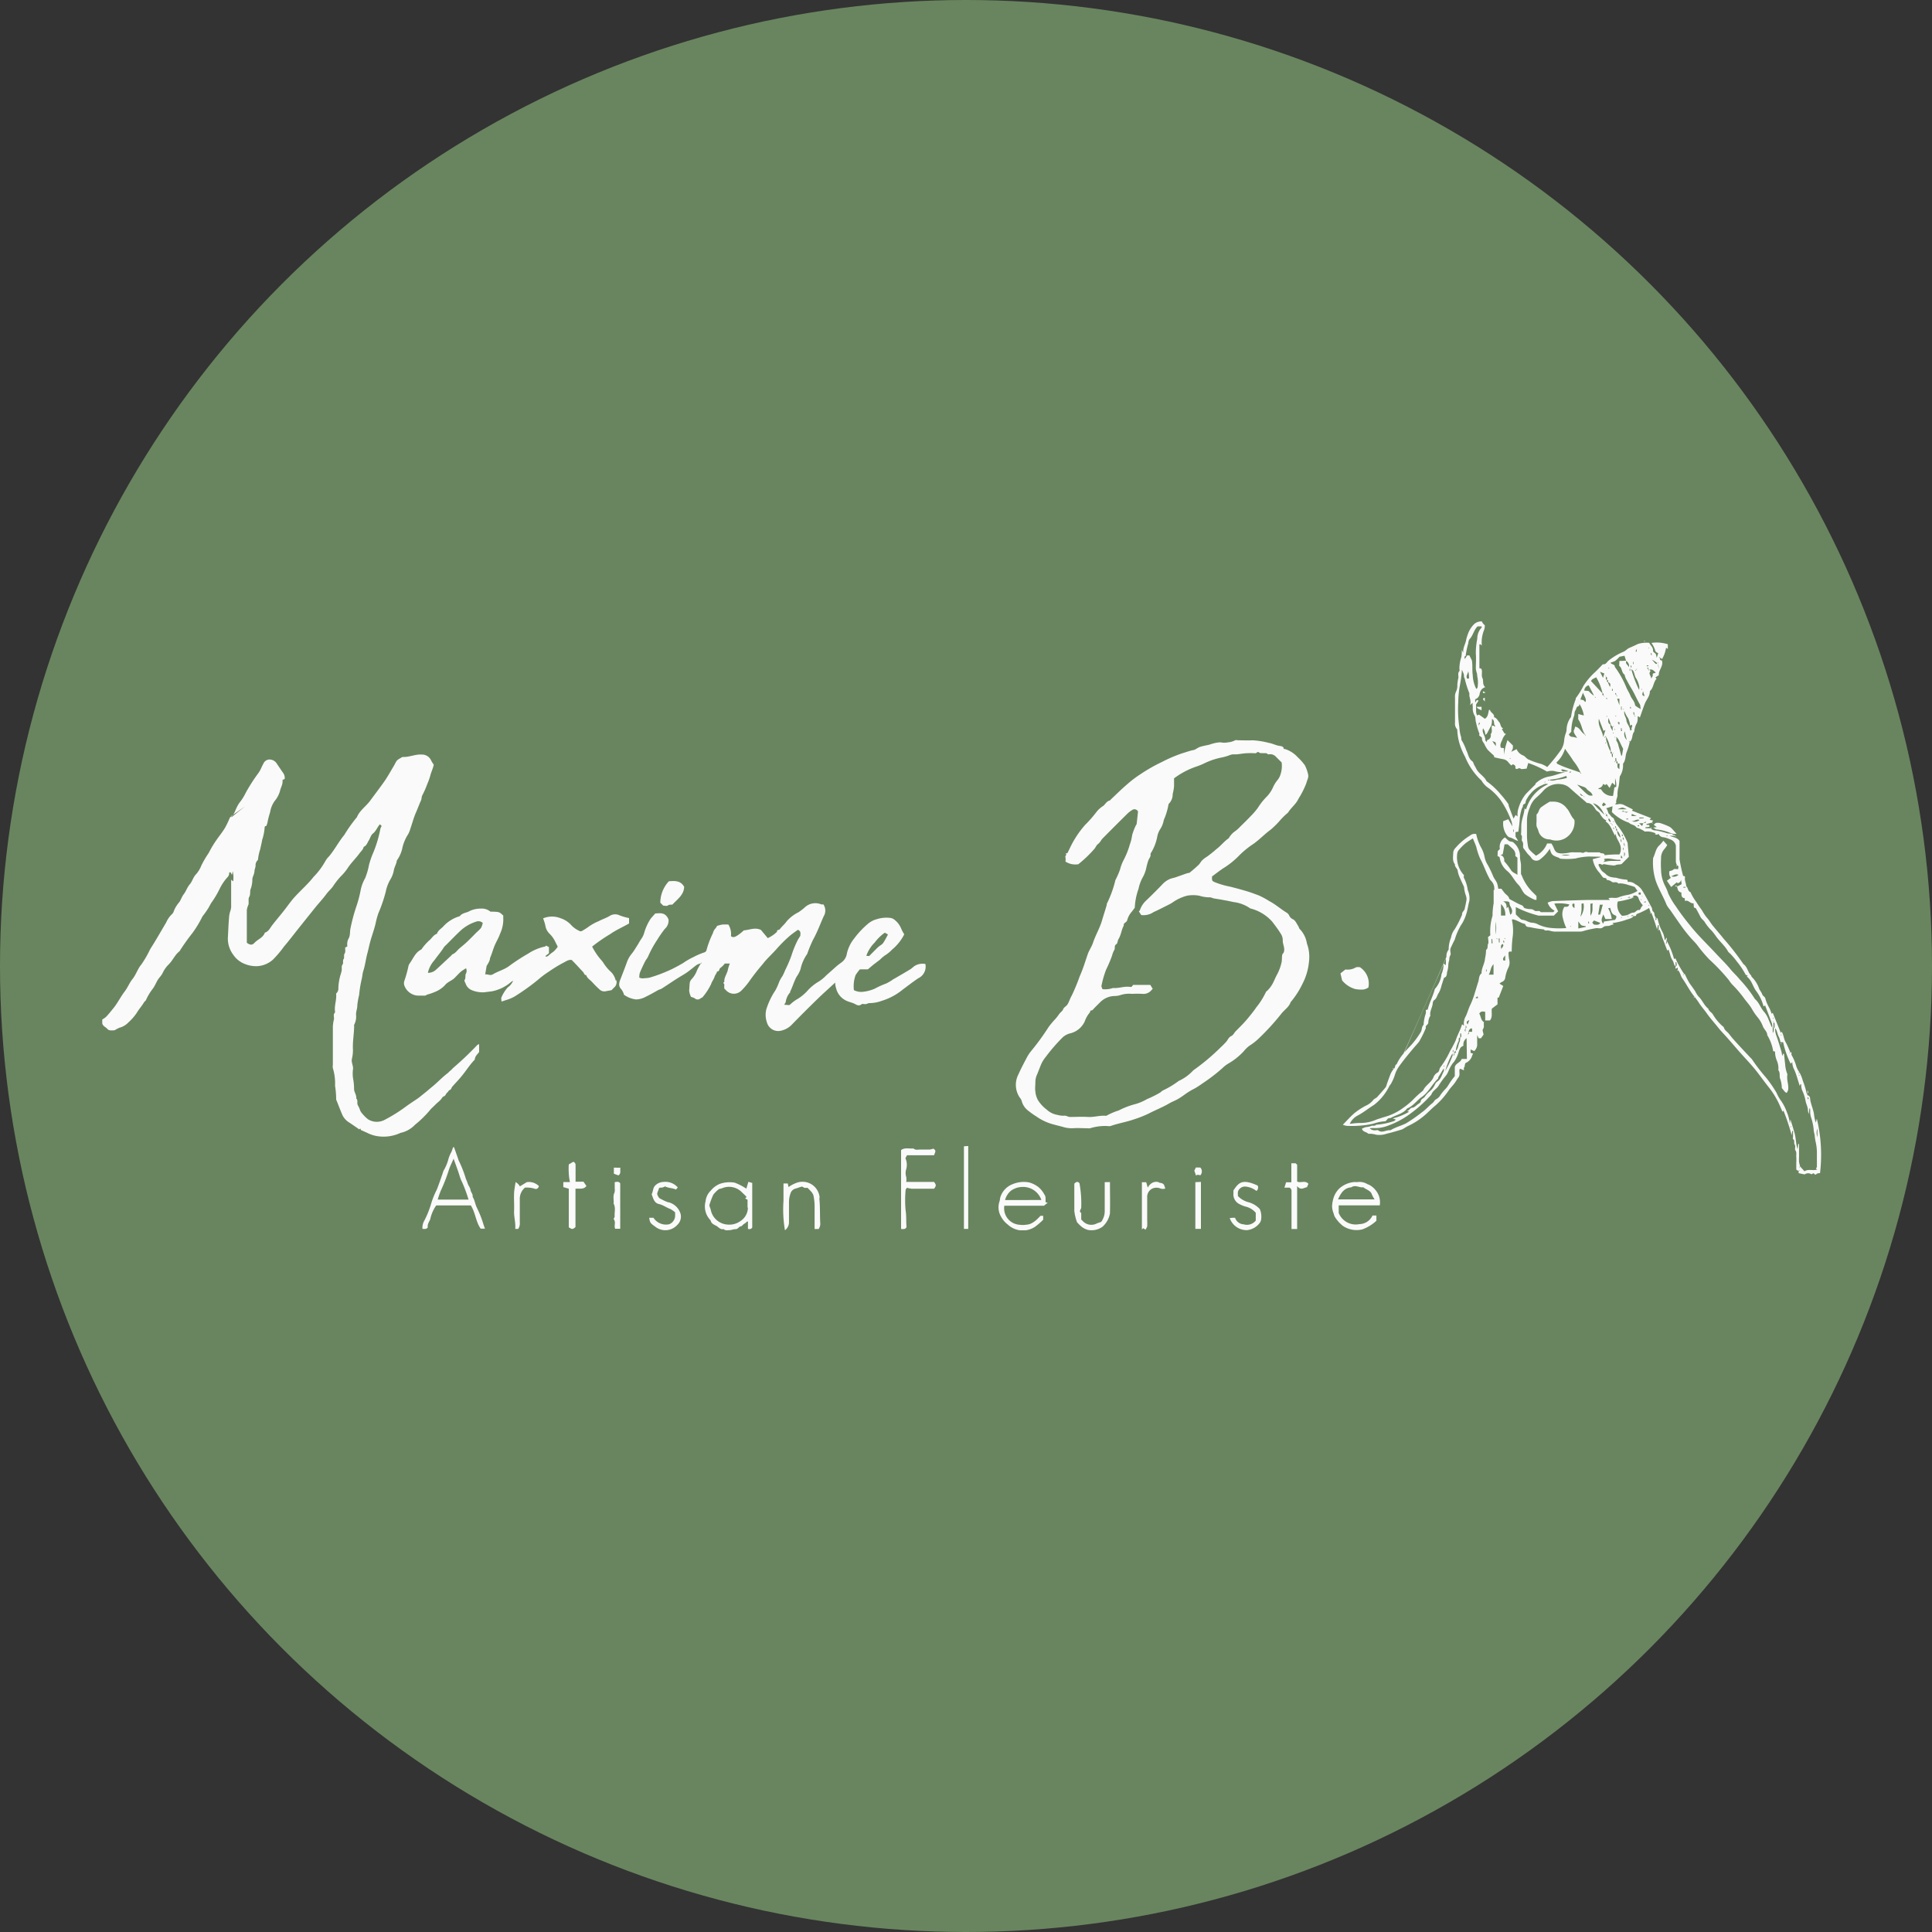 <svg xmlns="http://www.w3.org/2000/svg" xmlns:xlink="http://www.w3.org/1999/xlink" width="45" height="45" viewBox="0 0 45 45">
  <rect x="0" y="0" width="45" height="45" fill="#333333" stroke="none"/>
  <defs>
    <clipPath id="clip-path">
      <circle id="Ellipse_8" data-name="Ellipse 8" cx="22.5" cy="22.5" r="22.5" transform="translate(345 1868)" fill="#fff" stroke="#707070" stroke-width="1"/>
    </clipPath>
    <clipPath id="clip-path-2">
      <rect id="Rectangle_21" data-name="Rectangle 21" width="40.028" height="14.181" fill="#fafafa"/>
    </clipPath>
  </defs>
  <g id="Groupe_de_masques_2" data-name="Groupe de masques 2" transform="translate(-345 -1868)" clip-path="url(#clip-path)">
    <g id="Groupe_7908" data-name="Groupe 7908" transform="translate(345 1868)">
      <g id="Groupe_7907" data-name="Groupe 7907" transform="translate(0)">
        <rect id="Rectangle_1188" data-name="Rectangle 1188" width="45" height="45" fill="#69855f"/>
      </g>
      <g id="Groupe_7906" data-name="Groupe 7906" transform="translate(2.384 14.475)">
        <g id="Groupe_7887" data-name="Groupe 7887" clip-path="url(#clip-path-2)">
          <path id="Tracé_323" data-name="Tracé 323" d="M7.624,47.143c.037-.047.086-.086.128-.13s.084-.073.123-.114.043-.073.078-.083C8,46.8,8,46.747,8.04,46.721c.019-.014.021-.043.054-.055s.036-.053.057-.077c.073-.083.151-.162.22-.248.1-.12.179-.251.286-.363a.061.061,0,0,0,.019-.031c.008-.076.07-.119.1-.165V45.6a.156.156,0,0,0-.042.018,7.5,7.5,0,0,1-.551.525c-.027.021-.047.052-.075.072s-.044.045-.065.06c-.133.1-.243.223-.372.326-.052.042-.1.086-.155.129l-.137.11c-.019.015-.04.029-.06.043-.085.056-.171.113-.253.173a3.636,3.636,0,0,1-.5.311.384.384,0,0,1-.378-.018.849.849,0,0,1-.13-.127.273.273,0,0,1-.066-.116c-.013-.038-.04-.071-.05-.109s.013-.094-.028-.132c.01-.078-.046-.14-.051-.213a1.3,1.3,0,0,0-.023-.251.766.766,0,0,1,0-.233c0-.077-.043-.145-.028-.224a.857.857,0,0,0,.025-.21c-.011-.185.025-.366.028-.549a.1.1,0,0,1,0-.037.413.413,0,0,0,.046-.215c-.011-.083.03-.157.027-.237a1.742,1.742,0,0,1,.043-.242,2.592,2.592,0,0,1,.062-.379c.014-.06.016-.123.035-.181.046-.14.059-.287.1-.429.024-.094.043-.19.07-.284.038-.132.086-.26.118-.4a1.761,1.761,0,0,1,.064-.233,3.39,3.39,0,0,0,.171-.5.918.918,0,0,1,.1-.272.633.633,0,0,0,.088-.225c.012-.078.062-.148.07-.23a.779.779,0,0,0,.133-.31,1,1,0,0,1,.109-.267.515.515,0,0,0,.07-.154c.046-.129.079-.263.134-.387.041-.092.074-.186.116-.278.019-.041.01-.086.035-.129a2,2,0,0,0,.111-.253,1.514,1.514,0,0,0,.072-.2c.021-.087.064-.166.08-.254A.678.678,0,0,1,7.662,39a.234.234,0,0,0-.225-.146c-.15-.01-.286.063-.435.056-.021,0-.044.019-.064.031a.3.3,0,0,0-.08.056A.909.909,0,0,0,6.8,39.1c-.067.112-.13.225-.2.333-.116.171-.244.334-.365.5-.1.133-.242.224-.306.38a3.333,3.333,0,0,0-.294.414c-.131.157-.224.344-.357.5a.485.485,0,0,0-.083.108,1.7,1.7,0,0,1-.274.367c-.126.161-.284.3-.423.45-.1.106-.179.224-.267.336s-.185.225-.274.34c-.05.064-.083.148-.172.174-.04.119-.164.153-.24.236-.056.061-.106.054-.18,0,0-.253,0-.508,0-.764a.463.463,0,0,1,.039-.126c.011-.057-.01-.131.016-.176.039-.067.007-.138.042-.205a.708.708,0,0,0,.032-.221.483.483,0,0,1,.021-.069.35.35,0,0,0,.028-.1c0-.048.024-.089.026-.133a.16.16,0,0,1,.055-.135,1.14,1.14,0,0,1,.054-.252c.013-.072.034-.144.044-.214a1.2,1.2,0,0,0,.059-.3c0-.007.007-.014.01-.02l.028-.006a.438.438,0,0,0,.033-.11,1.878,1.878,0,0,1,.056-.211.6.6,0,0,1,.111-.267.638.638,0,0,0,.118-.224c.017-.084.071-.159.059-.25a.017.017,0,0,1,0,0,11.328,11.328,0,0,0-1.176.85l-.008.008-.018-.021s0,0,.625-.435l.578-.4a.143.143,0,0,1,.006-.019l.032-.008c.011-.008.012-.009.012-.01a.2.2,0,0,0-.045-.15c-.046-.067-.092-.135-.136-.2a.2.2,0,0,0-.16-.1.155.155,0,0,0-.154.094c-.018.031-.033.064-.05.1a.64.64,0,0,1-.071.126,3.917,3.917,0,0,0-.291.454,1.236,1.236,0,0,1-.121.2.637.637,0,0,0-.09.144c-.041.077-.055.17-.142.219-.021.012-.028.047-.041.073a1.961,1.961,0,0,1-.091.184c-.061.1-.133.188-.2.284a2.64,2.64,0,0,0-.179.3,2.326,2.326,0,0,0-.172.294.663.663,0,0,1-.136.216c-.057.067-.075.153-.133.22s-.084.157-.138.227-.067.142-.116.2a.669.669,0,0,0-.118.2.138.138,0,0,1-.037.062.6.6,0,0,0-.14.2c-.106.177-.207.357-.317.533-.019.031-.04.062-.058.093a2.472,2.472,0,0,1-.2.347c-.086.1-.124.237-.209.343-.069.086-.109.191-.174.279-.1.129-.168.273-.27.4-.056.068-.11.138-.17.2a.466.466,0,0,1-.09.062v.095c.022.068.084.083.121.128s.117.031.167.029A.772.772,0,0,1,.4,45.216a.441.441,0,0,0,.209-.125,1.2,1.2,0,0,0,.192-.22c.049-.086.118-.157.167-.243.012-.022.04-.036.049-.058a1.24,1.24,0,0,1,.157-.261c.061-.081.09-.182.156-.261a.523.523,0,0,0,.077-.111.689.689,0,0,1,.143-.2c.094-.093.141-.222.246-.3a4.879,4.879,0,0,1,.3-.423,2.46,2.46,0,0,0,.228-.375.241.241,0,0,1,.028-.041,1.967,1.967,0,0,0,.126-.183c.021-.039.041-.078.066-.116a2.173,2.173,0,0,0,.186-.313,1.172,1.172,0,0,1,.144-.228c.032-.042.09-.08.078-.15,0,0,.013-.007.03-.017l.037.066.017-.087a.631.631,0,0,1,.011.238L3,41.768v.073c0,.174,0,.347,0,.521a.351.351,0,0,1-.019.135.589.589,0,0,0-.03.156c-.014.161-.019.323-.028.484a.635.635,0,0,0,.131.387.563.563,0,0,0,.206.181.706.706,0,0,0,.346.078.6.6,0,0,0,.367-.152,2.511,2.511,0,0,0,.26-.308c.112-.13.215-.267.321-.4q.2-.251.4-.5c.087-.108.183-.209.265-.321.048-.066.111-.117.156-.183a1.749,1.749,0,0,1,.177-.226,1.209,1.209,0,0,0,.155-.183c.08-.128.192-.231.28-.352.036-.05.088-.089.1-.155.068-.025.084-.093.117-.145s.05-.129.1-.166c.074-.06.1-.148.161-.214l.041.04a.267.267,0,0,0-.03.064,2.841,2.841,0,0,1-.194.623,2.17,2.17,0,0,0-.071.218,1.53,1.53,0,0,1-.092.314A.917.917,0,0,0,6.019,42a2.843,2.843,0,0,1-.113.422,4.266,4.266,0,0,0-.127.483c-.018.08,0,.166-.047.24a.29.29,0,0,0-.025.177l-.051.027c0,.053.01.106-.011.136-.031.046,0,.1-.026.133s0,.092-.021.121c-.035.045-.017.09-.023.135,0,.024-.011.049-.015.071a1.261,1.261,0,0,0-.063.339.158.158,0,0,1-.053.138c.019.139-.045.275-.025.416,0,.009,0,.021,0,.025-.051.047-.015.107-.025.159a.937.937,0,0,0-.025.159c0,.3,0,.6,0,.9a.263.263,0,0,0,0,.078,1.21,1.21,0,0,1,.051.409,2.122,2.122,0,0,1,.026.315c0,.007,0,.015.007.023.046.116.09.232.139.346a.42.42,0,0,0,.17.18c.074.05.148.1.221.152l.026-.021.013.036c.05.022.09.042.131.058a.809.809,0,0,0,.238.083.931.931,0,0,0,.554-.074.649.649,0,0,0,.337-.189,2.47,2.47,0,0,0,.342-.333" transform="translate(0 -35.754)" fill="#fafafa"/>
          <path id="Tracé_324" data-name="Tracé 324" d="M52.6,46.061l.042-.029h0l-.038.027h0" transform="translate(-48.399 -42.36)" fill="#fafafa"/>
          <path id="Tracé_325" data-name="Tracé 325" d="M273.4,39c-.02-.016-.023-.051-.039-.074-.037-.054-.06-.124-.121-.155a.169.169,0,0,1-.091-.094.156.156,0,0,0-.063-.064c-.136-.084-.256-.192-.4-.267a1.981,1.981,0,0,0-.245-.132c-.086-.031-.175-.066-.261-.092-.131-.039-.265-.076-.4-.11a2.021,2.021,0,0,1-.349-.1c-.075-.035-.079-.027-.077-.138.08-.059.166-.126.255-.187a1.877,1.877,0,0,0,.363-.287,2.111,2.111,0,0,1,.352-.289c.14-.1.258-.227.4-.33a2.081,2.081,0,0,0,.195-.191,1.629,1.629,0,0,1,.192-.192.068.068,0,0,0,.018-.018c.07-.113.185-.193.239-.318a1.96,1.96,0,0,0,.185-.366c.014-.067.059-.13.039-.2a.829.829,0,0,0-.077-.215,1.281,1.281,0,0,0-.161-.181.361.361,0,0,1-.027-.028.676.676,0,0,0-.248-.158c-.022-.013-.057.006-.062-.043,0-.014-.046-.033-.072-.036-.095-.009-.178-.059-.269-.073a1.843,1.843,0,0,0-.38-.06c-.108.006-.217,0-.326,0-.026,0-.06-.011-.077,0a.44.44,0,0,1-.163.047.455.455,0,0,1-.181,0,.759.759,0,0,0-.184.032.515.515,0,0,0-.069.022c-.075.018-.152.03-.225.054-.053.017-.1.064-.151.073-.093.017-.179.052-.268.077a3.437,3.437,0,0,0-.465.2,3.862,3.862,0,0,0-.485.275,2.7,2.7,0,0,0-.318.239c-.133.114-.258.238-.386.358-.009.009-.017.024-.028.026-.069.016-.1.083-.145.122a.629.629,0,0,0-.152.131,2.777,2.777,0,0,1-.274.314,2.292,2.292,0,0,0-.352.534c-.019.04-.039.079-.058.119-.008.018-.058,0-.036.025s-.027.044-.013.076a.279.279,0,0,1,0,.1.425.425,0,0,0,.3.063,2.859,2.859,0,0,0,.37-.353c.033-.034.045-.086.09-.119s.067-.085.1-.123q.284-.287.571-.571a.623.623,0,0,1,.128-.1.091.091,0,0,1,.132.038c-.01.089-.02.189-.032.288a.088.088,0,0,1-.017.032,1.39,1.39,0,0,0-.087.225c-.007.044-.015.089-.026.132s-.031.092-.043.138a1.9,1.9,0,0,1-.134.322,1.009,1.009,0,0,0-.08.213,1.793,1.793,0,0,1-.09.211c0,.011-.012.021-.017.032a2.606,2.606,0,0,1-.2.554c-.006.009,0,.025-.005.037-.032.108-.067.216-.1.325-.05.192-.156.361-.218.548-.03.091-.089.172-.121.262-.06.171-.109.344-.185.51a4.719,4.719,0,0,1-.188.456c-.04.066-.059.141-.1.207-.029.046-.086.068-.1.111s-.061.07-.088.107-.054.074-.083.109a2.257,2.257,0,0,0-.164.193,5.782,5.782,0,0,1-.415.571.839.839,0,0,0-.1.153c-.068.128-.135.256-.194.388a.528.528,0,0,0,.041.551.168.168,0,0,1,.035.063.42.42,0,0,0,.169.242,1.621,1.621,0,0,0,.171.121,1.239,1.239,0,0,0,.358.175c.085.025.172.045.257.068a.7.7,0,0,0,.236.033c.112-.009.226,0,.339,0a.22.22,0,0,0,.065,0,1.183,1.183,0,0,1,.409-.051.185.185,0,0,0,.065,0c.179-.064.369-.093.548-.156a2.6,2.6,0,0,0,.336-.132c.161-.084.33-.149.487-.241.066-.039.139-.065.2-.1s.124-.08.183-.123a1.511,1.511,0,0,1,.2-.119,1.727,1.727,0,0,0,.184-.119,4.064,4.064,0,0,0,.466-.356.755.755,0,0,1,.138-.108,1.514,1.514,0,0,0,.362-.288.767.767,0,0,1,.13-.127,1.368,1.368,0,0,0,.235-.186,5.583,5.583,0,0,0,.508-.558c.071-.093.18-.156.22-.274a2.006,2.006,0,0,0,.273-.421,1.409,1.409,0,0,0,.155-.534.884.884,0,0,0-.049-.408A.627.627,0,0,0,273.4,39m-.4.573c-.028.058-.009.138-.028.209a1.1,1.1,0,0,1-.1.271c-.032.055-.056.116-.084.173a.7.7,0,0,1-.138.2c-.015.015-.037.028-.044.047a1.694,1.694,0,0,1-.222.351c-.053.081-.114.153-.174.228-.094.118-.2.221-.306.328-.036.037-.05.087-.107.114s-.074.088-.113.131a1.679,1.679,0,0,1-.119.12,4.986,4.986,0,0,1-.647.544,1.052,1.052,0,0,1-.341.248,2.052,2.052,0,0,1-.353.214.247.247,0,0,0-.07.051,2.436,2.436,0,0,1-.313.157,1.193,1.193,0,0,1-.312.127,1.876,1.876,0,0,0-.347.137,1.572,1.572,0,0,0-.288.124c-.005,0-.016,0-.025,0-.136-.009-.268.037-.406.028s-.278,0-.417,0c-.051,0-.091-.04-.146-.028a.527.527,0,0,1-.146-.02.48.48,0,0,1-.249-.122.847.847,0,0,1-.2-.213.5.5,0,0,1-.065-.208c-.012-.072,0-.147,0-.221a.4.4,0,0,1,.041-.179c.031-.078.061-.157.093-.235a.771.771,0,0,1,.11-.176,4.089,4.089,0,0,1,.4-.46.429.429,0,0,1,.185-.09.5.5,0,0,0,.319-.27.679.679,0,0,1,.128-.221c-.009-.049.041-.03.059-.051.054-.062.115-.118.173-.177a.486.486,0,0,1,.331-.146.475.475,0,0,0,.158-.027.65.65,0,0,1,.251-.023,2.345,2.345,0,0,1,.247,0,.24.24,0,0,0,.211-.089c.008-.01.018-.019.027-.028l-.056-.092h-.4l-.037.046a.163.163,0,0,1-.039,0c-.133-.019-.261.039-.393.026a.564.564,0,0,1-.245.028c-.009-.029-.03-.06-.023-.082a2.27,2.27,0,0,1,.107-.372,3.081,3.081,0,0,0,.141-.333.5.5,0,0,1,.048-.123c.031-.042-.011-.1.051-.139.03-.018.027-.083.05-.119.061-.1.067-.215.122-.314-.013-.065.066-.07.079-.122a.481.481,0,0,1,.1-.192c.027-.032.05-.067.077-.1a1.5,1.5,0,0,1,.087-.44.965.965,0,0,1,.088-.25.79.79,0,0,0,.095-.247,1.583,1.583,0,0,1,.045-.164c.017-.049.062-.088.052-.148a.051.051,0,0,1,.013-.033,1.11,1.11,0,0,0,.143-.371.493.493,0,0,1,.063-.168.569.569,0,0,0,.09-.224,1.519,1.519,0,0,0,.109-.36.052.052,0,0,1,.02-.03.313.313,0,0,0,.078-.214,1.09,1.09,0,0,0,.032-.184c0-.061,0-.121,0-.182a1.865,1.865,0,0,1,.525-.276,1.5,1.5,0,0,0,.189-.078,1.645,1.645,0,0,1,.377-.128,1.215,1.215,0,0,0,.187-.051.333.333,0,0,1,.093-.026c.03,0,.061,0,.091,0,.07-.007.14-.02.211-.025a1.829,1.829,0,0,1,.221,0c.032,0,.047-.053.09-.016.021.018.064.011.1.014s.068-.011.1.024c.007.009.033,0,.05,0a.181.181,0,0,1,.143.063l.129.129a.62.62,0,0,1-.025.274.385.385,0,0,1-.081.148.744.744,0,0,0-.1.169.762.762,0,0,1-.148.212,1.482,1.482,0,0,0-.2.254,1.65,1.65,0,0,1-.165.192c-.078.082-.158.161-.239.239a.832.832,0,0,1-.153.133.5.5,0,0,0-.108.122c-.008.01-.013.023-.023.029-.1.069-.178.173-.277.246a2.676,2.676,0,0,1-.224.179.542.542,0,0,0-.108.083c-.032.032-.052.076-.085.107-.064.061-.132.119-.2.175-.017.014-.047.012-.07.02-.095.033-.189.068-.284.1a1,1,0,0,0-.105.029.52.52,0,0,0-.164.108c-.125.132-.255.261-.386.387a.549.549,0,0,0-.157.235c0,.011-.016.019-.024.027l.055.086a.416.416,0,0,0,.29-.07c.129-.057.253-.123.379-.186a.833.833,0,0,0,.083-.052,1.032,1.032,0,0,1,.318-.143.791.791,0,0,1,.278,0,.873.873,0,0,0,.23.039c.045-.007.08.019.12.026.15.024.3.049.449.083a.861.861,0,0,1,.373.135.076.076,0,0,0,.032.017,1.009,1.009,0,0,1,.5.306c.07.092.14.184.2.282a.272.272,0,0,1,.045.149c-.006.1.068.194.015.3" transform="translate(-245.508 -31.834)" fill="#fafafa"/>
          <path id="Tracé_326" data-name="Tracé 326" d="M398.953,119.959a.037.037,0,0,0,.006-.01v0l0,.013" transform="translate(-367.126 -110.377)" fill="#fafafa"/>
          <path id="Tracé_327" data-name="Tracé 327" d="M373.136,11.589l-.019.084a.807.807,0,0,1-.039-.157c-.01-.133-.073-.251-.093-.381,0-.032-.005-.094-.068-.1a.339.339,0,0,1,0-.037s-.012,0-.013,0a1.9,1.9,0,0,0-.091-.3.832.832,0,0,0-.077-.193.144.144,0,0,1-.017.022l-.008-.008.021-.018,0,0a.635.635,0,0,1-.067-.128,1.111,1.111,0,0,0-.113-.273c-.014-.022.019-.064-.029-.069a.143.143,0,0,1-.017.022l-.008-.008.021-.018,0,0c-.036-.078-.065-.158-.107-.23s-.044-.164-.089-.24l-.023.023-.187-.464-.025.022c-.016-.042-.03-.083-.048-.124a.942.942,0,0,1-.1-.231c-.007-.043-.058-.055-.073-.1s-.051-.083-.07-.127a.712.712,0,0,0-.175-.279c-.008-.007-.006-.025-.014-.033-.078-.076-.085-.2-.179-.264a5.819,5.819,0,0,0-.46-.59c-.083-.105-.173-.206-.257-.31-.049-.061-.086-.132-.14-.188a1.222,1.222,0,0,1-.108-.164c-.045-.063-.091-.126-.131-.193a1.152,1.152,0,0,1-.136-.23c-.066-.023-.051-.1-.1-.139,0-.072-.045-.137-.027-.211,0-.006-.007-.014-.01-.021l-.035-.008a3.867,3.867,0,0,1-.083-.384c0-.143,0-.286,0-.429-.054-.084-.149-.085-.231-.12h.127l0,0,.018.021.008-.008L369.845,5l0,0c0-.034-.028-.021-.045-.027a.128.128,0,0,1-.033-.025c-.036-.007-.074-.008-.11-.013a1.808,1.808,0,0,0-.272-.068.139.139,0,0,1-.111-.046l.021-.018-.008-.008-.018.021,0,0c-.038,0-.077,0-.115,0,0,0-.008-.01-.014-.019l.1-.015c.014-.079-.066-.016-.072-.062l.126-.034,0,0,.018.021.008-.008-.021-.018,0,0,.026-.044-.08-.017.032-.04-.446-.174.026-.026-.2-.1a.212.212,0,0,0-.166-.019.18.18,0,0,1-.052-.005c.014-.016.032-.027.03-.034-.016-.066.032-.122.027-.185a.633.633,0,0,1,.025-.185c.016-.077.018-.157.029-.236,0-.015.017-.028.022-.043a.477.477,0,0,0,.053-.258c.064-.079.052-.175.08-.259a1.434,1.434,0,0,0,.077-.252.148.148,0,0,1-.022-.017l.008-.008.018.021c.073-.062.041-.168.1-.233a.5.5,0,0,1,.065-.207.315.315,0,0,0,.014-.142s.011-.006.015-.009l.038.028c.039-.111.074-.214.112-.315s.124-.183.121-.3c.088-.076.078-.205.155-.288l-.027-.03.08-.053c-.008-.121.115-.215.072-.343a.043.043,0,0,1-.046-.056.146.146,0,0,1-.023-.017l.008-.008.018.021,0,0a.506.506,0,0,1,.048.026.767.767,0,0,0,.092-.262l.041.028V.531A.846.846,0,0,0,369.287.5a.586.586,0,0,1,.083.16c.008.057.047.062.075.08l-.035.107c-.012-.05-.009-.09-.047-.114-.017-.011-.04-.033-.039-.047.01-.083-.06-.124-.088-.188a.673.673,0,0,0-.265.027c-.065.032-.13.062-.2.091-.05.022-.087.07-.131.088a1.429,1.429,0,0,0-.356.212c-.035.028-.056.089-.121.081-.014,0-.032.026-.047.041-.052.052-.1.106-.157.156a1.631,1.631,0,0,0-.258.31,1.719,1.719,0,0,1-.174.28c-.007.007,0,.024-.007.036a1.9,1.9,0,0,0-.105.4c0,.014-.02.026-.026.041a.519.519,0,0,0-.078.242.276.276,0,0,1-.022.108.664.664,0,0,0-.034.157.515.515,0,0,1-.063.207,4.181,4.181,0,0,1-.332.416.565.565,0,0,0-.145-.073,1.753,1.753,0,0,1-.283-.1c-.06-.021-.083-.08-.14-.1a.267.267,0,0,1-.145-.144l-.125.062a.448.448,0,0,0,.037-.08.327.327,0,0,0,0-.069l-.124-.123a1.808,1.808,0,0,0-.085.341V2.95l-.07-.008c-.036-.086.027-.151.047-.224a.388.388,0,0,1,.074-.1c-.061,0-.055-.074-.1-.1l.03-.03c-.065-.025-.051-.1-.089-.142s-.06-.1-.122-.116c.017-.082-.08-.1-.093-.169a.122.122,0,0,0-.025,0c-.025.139-.039.168-.095.206-.045-.032-.088-.065-.133-.094-.016-.01-.04.033-.054,0a.23.23,0,0,1-.017-.071c0-.06,0-.121,0-.169l.057-.087c-.065-.046-.044.031-.078.035V1.812a.154.154,0,0,0,.105-.133.215.215,0,0,1,.054-.106.243.243,0,0,1,.075-.043c-.074-.062-.034-.152-.066-.214s.01-.153-.027-.217l-.043-.011c0-.185,0-.367,0-.549,0,0,.01-.009.014-.013l.042.033a.765.765,0,0,1,.055-.365.3.3,0,0,0,.015-.105.517.517,0,0,1-.047-.048A.269.269,0,0,1,365.338,0a.241.241,0,0,0-.2.082.635.635,0,0,0-.107.164,1.166,1.166,0,0,0-.057.171c-.015.106-.085.2-.069.313L364.87.664a.865.865,0,0,1-.01.162.926.926,0,0,0-.046.267c0,.022.009.052,0,.064-.047.05-.015.107-.024.16a.923.923,0,0,0-.024.159.315.315,0,0,1-.03.158.28.28,0,0,0-.024.146c0,.191,0,.382,0,.573a.2.2,0,0,0,.052.162,1.307,1.307,0,0,0,.076.4,1.734,1.734,0,0,0,.109.242,1.56,1.56,0,0,0,.349.52.154.154,0,0,1,.036.037.545.545,0,0,0,.172.176,1.332,1.332,0,0,1,.272.277,2.142,2.142,0,0,1,.255.506.716.716,0,0,1,.015.1l-.095-.166-.117.043a.473.473,0,0,0,.048.271c.027.047.059.1.1.108.068.014.119.062.2.083l-.062-.1V4.907l.066-.012c.012-.108.029-.208.032-.308a1.14,1.14,0,0,1,.041-.205c.006-.031.036-.06.033-.089,0-.049.061-.032.061-.079a.224.224,0,0,1,.042-.1.472.472,0,0,1,.064-.09.677.677,0,0,1,.255-.2c.048-.017.1-.064.162-.031a.921.921,0,0,0-.512.586l-.033-.025c-.009.118-.055.22-.071.331-.014.094,0,.187-.014.279.05.046,0,.117.03.156.039.055.008.109.024.156l.092.123c.03.04.073.066.1.117a.141.141,0,0,0,.185.036.909.909,0,0,0,.24-.258c.037.137.057.157.207.208.015.005.028.024.041.024a1.68,1.68,0,0,0,.35-.005,1.415,1.415,0,0,1,.319-.046l.259.005s.005.006.008.009l-.183.048a.61.61,0,0,0,.161.32c.024.034.048.068.074.1s.091,0,.089.063a.206.206,0,0,1,.124.047c.045.026.1-.017.144.033.007.008.033,0,.051,0a.712.712,0,0,1,.192.04,1.442,1.442,0,0,1,.144.045l.063.092a.769.769,0,0,1-.215.09,1.11,1.11,0,0,0-.223.057c-.078.036-.161-.007-.239.025l.034.037c-.026,0-.047,0-.067,0-.139,0-.278,0-.417,0q-.425.01-.849.027a.487.487,0,0,0-.116.036.323.323,0,0,0,.162.188c-.013.012-.025.033-.038.034-.1,0-.191,0-.286,0-.037-.058-.1,0-.153-.042s-.1-.023-.154-.035c-.031-.008-.078-.014-.087-.034-.021-.05-.062-.054-.1-.072-.066-.03-.129-.067-.192-.1-.018-.01-.045-.021-.049-.036-.016-.065-.077-.089-.112-.136l-.07-.091h-.072s-.006-.006,0,0a.643.643,0,0,0-.027-.129c-.023-.052-.061-.1-.085-.147a2.544,2.544,0,0,0-.129-.273.56.56,0,0,1-.077-.188.706.706,0,0,0-.089-.236,1.13,1.13,0,0,1-.106-.3.156.156,0,0,0-.14.032,1.44,1.44,0,0,0-.338.285.2.2,0,0,0-.057.105c0,.095-.028.2.039.282-.009.064.06.094.065.156a.613.613,0,0,0,.056.171c.026.063.057.124.091.2a.824.824,0,0,0,.036.181.3.3,0,0,1,.023.108,1.885,1.885,0,0,1-.04.2c0,.064-.074.093-.064.157a2.426,2.426,0,0,1-.175.345.422.422,0,0,0-.082.186.751.751,0,0,0-.056.278c0,.012-.017.027-.024.041a.243.243,0,0,0-.028.119c0,.005,0,.01,0,.015-.5,1.137-.809,1.83-1,2.252a1,1,0,0,0-.159.248c-.049.018-.025.083-.067.106v0l-.018-.021-.008.008.021.018,0,0a.747.747,0,0,0-.063.1c-.034.081-.062.165-.093.248a.267.267,0,0,1-.029.079c-.065.078-.132.155-.2.229-.025.026-.069.037-.088.066a.45.45,0,0,1-.178.135,1.724,1.724,0,0,0-.246.159c-.1.083-.183.179-.285.282a.342.342,0,0,0,.092.026,2.383,2.383,0,0,0,.459-.021,1.381,1.381,0,0,0,.227-.05.887.887,0,0,1,.212-.035.372.372,0,0,0,.051-.052c.021-.031.056-.014.08-.028.127-.072.283-.094.378-.22.142-.055.223-.186.344-.269.159-.11.238-.3.379-.428,0,0,0-.017,0-.024.039-.066.08-.131.13-.214,0,.036.006.056,0,.069-.047.081-.064.18-.149.239a.145.145,0,0,0-.056.067.42.42,0,0,1-.119.159.64.64,0,0,0-.114.122c-.025.047-.09.05-.1.113,0,.028-.043.053-.071.073s-.08.074-.123.077c-.06,0-.07.075-.126.072l.048.023a1.383,1.383,0,0,1-.38.154l.075.028c-.022.015-.04.037-.06.039a1.657,1.657,0,0,1-.4.08c-.033.039-.082.013-.118.029a.426.426,0,0,1-.12.026.369.369,0,0,0-.095.039c.026.08.108.069.149.117a.539.539,0,0,1,.184.022.509.509,0,0,0,.248-.025c.114-.025.226-.061.339-.093a.271.271,0,0,0,.054-.027c.035-.02.069-.043.105-.06a1.674,1.674,0,0,0,.38-.245c.087-.074.165-.159.255-.232a1.826,1.826,0,0,0,.316-.362c.039-.054.087-.1.128-.156s.056-.09.089-.132c.046-.058.016-.124.026-.185,0-.007.01-.012.018-.02l.086.037c0-.028-.007-.05,0-.059.033-.035.006-.1.055-.12a.254.254,0,0,0,.136-.164c.006-.014.014-.028.023-.044l-.059-.021,0-.078.084.038a.207.207,0,0,0,.069-.173c0-.055,0-.111,0-.2l.036.075h.052l.061-.086c-.007-.05-.032-.1-.015-.127.041-.054.01-.109.025-.162-.077-.047-.07-.137-.11-.2.036-.061.083-.052.138-.041v.2h.11c.07-.086.029-.184.045-.275l.132-.1V8.762c.013,0,.027,0,.028,0,.035-.089.07-.178.106-.271l-.088-.056a.325.325,0,0,1,.051-.037.12.12,0,0,0,.081-.088.839.839,0,0,1,.068-.233.269.269,0,0,0,.031-.178.783.783,0,0,1-.02-.186c0-.006.009-.013.018-.024h.056a2.715,2.715,0,0,1,.026-.372,1.168,1.168,0,0,0-.023-.372c.014,0,.018-.007.022-.007.1.017.182.087.281.107a.014.014,0,0,1,.009.009c.015.062.063.063.114.067a2.47,2.47,0,0,0,.317.051c.032.044.079.019.119.026a.724.724,0,0,0,.12.025c.2,0,.408,0,.612,0a.266.266,0,0,0,.084-.016,2.464,2.464,0,0,1,.274-.061c.057-.012.118.023.173-.024s.121-.014.176-.046a.31.31,0,0,1,.073-.02l-.031-.031a1.677,1.677,0,0,0,.288-.065c.071-.029.157-.035.209-.1-.022,0-.046,0-.075,0,.043-.024.043-.024.075,0,.02,0,.044.013.055-.018,0-.012.015-.029.026-.032a1.588,1.588,0,0,0,.276-.136l.036.108,0,0-.021.018.008.008.018-.021,0,0h.012a3.872,3.872,0,0,1,.131.384l.022-.1.017,0v.1l0,0-.021.018.008.008.018-.021,0,0c.009.006.021.012.024.02.019.053.034.107.053.16.039.1.079.209.119.312l.029-.027c.012.037.022.071.034.105a.462.462,0,0,0,.056.144c.037.045.026.109.074.144,0-.033,0-.065,0-.1a.13.13,0,0,1,.02.007c0,.032.022.072-.022.1a.426.426,0,0,0,0,.049l.052-.027v.052l0,0-.021.018.008.008.018-.021c.052.053.06.131.1.19.1.14.176.3.286.431h0l-.021.018.008.008.018-.021c.034.047.071.093.1.141.055.084.122.158.179.239.084.12.183.227.273.341.052.066.112.127.168.189.131.145.255.295.385.439s.241.26.349.4c.089.115.173.233.264.347a1.939,1.939,0,0,1,.248.4c.026.058.051.116.078.177l.022-.024a4.751,4.751,0,0,1,.191.572l.013-.1h.019v.126c0,.022-.008.056,0,.063.05.033.011.088.039.129s-.006.1.017.134c.034.051.015.1.02.148a1.335,1.335,0,0,1,0,.143v.157l.051.034a.144.144,0,0,1,.017-.022l.008.008-.021.018,0,0c0,.017,0,.033,0,.045l.106.023c.015,0,.033.01.044,0a.135.135,0,0,1,.142,0c.025.013.044-.044.072-.006s.049,0,.074-.011a.425.425,0,0,1,.06-.007,3.616,3.616,0,0,0-.071-1.253m-3.7-10.6a.031.031,0,0,1,.006.011.71.71,0,0,1,.008.1c-.008-.052-.013-.085-.015-.107m0-.044.008.008-.014.012c0-.013,0-.017.005-.02M369.42.97c-.023.054-.054-.012-.123-.08a.565.565,0,0,1,.123.08m-.146-.234.013,0,.01.043h-.022Zm-.029.387h0c.06-.016.091.016.137.064.011.028-.076,0-.064.057.006.025-.02.058-.038.087.007-.06-.077-.111-.012-.176,0,0-.022-.02-.023-.032m-.019.022-.009-.021h.02a.062.062,0,0,1-.011.022m0-.543a.082.082,0,0,1,.008.017s-.005.006-.008.009L369.221.61,369.23.6m-.013.521a.057.057,0,0,1-.024-.049l.017,0,.01.051h0m0-.1,0,.012-.042.01,0-.022ZM364.5,7.854a.939.939,0,0,1-.005.152l-.047-.037.052-.115m-.055.122a.573.573,0,0,1-.048.239.615.615,0,0,1-.143.332.045.045,0,0,0-.014.02c-.041.164-.127.313-.164.473l-.044.01a.424.424,0,0,1,0,.08.915.915,0,0,0-.051.265c-.05.045-.035.118-.066.168a2.045,2.045,0,0,1-.212.29c-.057.062-.116.122-.171.185.465-1.054.745-1.684.915-2.061m-1.221,2.757,0,0-.005.005,0-.007m-.017-.018c-.005.009-.007.008-.008.007Zm1.241-.355s.006-.009.009-.008a.083.083,0,0,1,.018.008l-.009.009-.017-.009m.543-.169h-.122c-.027.088-.147.1-.16.195v.205a1.6,1.6,0,0,0-.152.214.434.434,0,0,1-.069.088,1.086,1.086,0,0,0-.112.136.239.239,0,0,1-.1.1c-.039.018-.052.064-.089.092-.084.064-.151.149-.24.209a3.533,3.533,0,0,1-.374.261c-.117.059-.249.09-.362.161-.1-.015-.192.077-.29,0-.011-.008-.034,0-.051,0a.167.167,0,0,1-.143-.046.514.514,0,0,1,.094-.005.823.823,0,0,0,.341-.059,2.032,2.032,0,0,0,.5-.267,3.162,3.162,0,0,0,.5-.451c.033-.1.133-.136.179-.225a2.035,2.035,0,0,1,.17-.23.583.583,0,0,0,.06-.118.711.711,0,0,1,.125-.2.8.8,0,0,0,.109-.241c.033-.081.032-.09.106-.128a.178.178,0,0,1,.073-.175Zm-.506.284a1.975,1.975,0,0,1,.169-.414c0,.02.01.044,0,.06a2.378,2.378,0,0,1-.171.355m.179-.493h.013v.052h-.013Zm.033.078v0c.009-.038.009-.054.037-.056a.62.62,0,0,1,.068-.232c.009-.025-.018-.075.036-.081,0-.033,0-.065,0-.1l.02.007c0,.032.021.072-.02.1-.006.027,0,.066-.014.092-.038.069-.026.159-.093.214,0,.02.013.05-.026.052l-.008.011a.129.129,0,0,1,.007.025s-.009.009-.029.027a.393.393,0,0,0,.016-.046s0-.008,0-.017m.269-.569a.342.342,0,0,0,.006-.081c.024.043.024.043,0,.073a.342.342,0,0,0-.006.081c-.024-.043-.024-.043,0-.073m.089-.2-.039.1c-.044-.056-.013-.085.039-.1m.066.27h-.077l-.005.011a.153.153,0,0,1,.009.029s-.009.009-.029.027l.015-.046s0-.008,0-.017v0c.024-.066.043-.084.084-.081Zm.075-.792.053-.033c.011.034.015.062-.053.033m.262-.612h-.013V8.106h.013Zm.161.074h-.111c.047-.077.037-.167.111-.244Zm-.046-.73v-.1h.016l.007.1h-.023m.049-1.244c0,.1,0,.208,0,.313a1.617,1.617,0,0,0-.026.289,1.225,1.225,0,0,0-.051.455l-.053.04c0,.062.02.128,0,.162s.006.107-.047.138a.939.939,0,0,1-.024.2c-.007.121-.084.223-.08.345-.068.051-.055.134-.078.2-.028.084-.051.17-.079.254a1.926,1.926,0,0,1-.1.271c-.043.085-.069.18-.107.268a.331.331,0,0,0-.045.228l-.046-.034c-.036.13-.106.244-.147.373A2.33,2.33,0,0,1,364.6,10a1.983,1.983,0,0,1-.23.386c-.029.037-.016.09-.062.119a.214.214,0,0,0-.09.092c-.045.135-.184.195-.243.316a.143.143,0,0,1-.036.037,2.42,2.42,0,0,0-.215.2,1.847,1.847,0,0,1-.216.177,1.281,1.281,0,0,1-.24.142,1.3,1.3,0,0,1-.215.077l-.161.052a.93.93,0,0,1-.358.083,1.671,1.671,0,0,0-.273.022.4.4,0,0,1,.182-.194c.135-.07.251-.168.38-.247a1.235,1.235,0,0,0,.352-.426c.016-.035.048-.062.063-.1a1.013,1.013,0,0,0,.071-.167.68.68,0,0,1,.107-.215c.1-.141.209-.271.317-.4.047-.058.1-.11.146-.172a2.742,2.742,0,0,0,.155-.314c-.025-.061.064-.073.056-.135a.329.329,0,0,1,.034-.127c0-.007.015-.014.014-.02-.02-.1.041-.184.054-.278,0-.031.013-.074.035-.088.063-.041.067-.114.106-.168a.663.663,0,0,0,.067-.18c.019-.057.037-.115.056-.172.071-.02.064-.087.072-.137A.542.542,0,0,0,364.556,8a.513.513,0,0,1,.023-.119.2.2,0,0,1,.024-.108c.015-.02.005-.059,0-.089a.218.218,0,0,1,.005-.071c.092-.2.1-.2.1-.21a1.518,1.518,0,0,1,.132-.31c.017-.028.035-.055.052-.083A1.1,1.1,0,0,0,365,6.717c.017-.067.024-.135.045-.2a.473.473,0,0,0-.035-.257.876.876,0,0,0-.09-.288c-.01-.015,0-.042,0-.064a.612.612,0,0,1-.155-.509.159.159,0,0,1,.044-.085,1.324,1.324,0,0,1,.147-.147,2,2,0,0,1,.172-.114c.027.066.055.129.078.193a1.6,1.6,0,0,0,.09.275c.082.144.128.3.209.448a.22.22,0,0,0,.038.062.258.258,0,0,1,.082.228m.032,1.032v-.3a.785.785,0,0,1,0,.3m.036.11-.017-.009s.006-.009.009-.008a.083.083,0,0,1,.018.008l-.009.009m.057.077h-.016l-.006-.094.022,0Zm.043.158c-.016-.051-.023-.1.028-.124.047.053-.03.083-.028.124m.087.262h-.038c-.033-.052.016-.084.038-.122Zm-.043-.419V7.432l.013,0,.01.044h-.022m.038-.077-.017-.009s.006-.009.009-.008a.08.08,0,0,1,.017.008l-.009.009m.006-.549h-.1V6.582a.329.329,0,0,1,.1.267m.141-.042L366,6.833l-.047-.187-.04.034c0-.063.006-.121-.08-.159a.493.493,0,0,1,.1,0c.018,0,.05.022.049.03-.01.09.1.148.044.26m7.127,5v.2a.281.281,0,0,1,0-.2m-.226-.73.013,0,.009.043h-.022Zm-.2-.525.009.017-.009.009a.085.085,0,0,1-.008-.017s.005-.006.008-.009m-.417-.938.009.009-.009.017s-.009-.006-.008-.009a.082.082,0,0,1,.008-.017m-.182-.391a.082.082,0,0,1,.008.017s-.005.006-.008.009l-.009-.017.009-.009m0,.081.018.021,0,0h0a.077.077,0,0,1-.024-.015l.008-.008m-2.1-3.123h.052V6.2h-.052Zm-.373-1.2s.006.005.009.008L369.643,5l-.009-.009a.083.083,0,0,1,.018-.008m-.49-.316,0,.017-.051.01s0,0,0-.007a.078.078,0,0,1,.049-.02m-.054-.1v.016l-.1.006V4.566ZM369,4.7h.1c-.012.026-.021.043-.032.064L369,4.7m.005.069h-.043l0-.013L369,4.744v.022m-.175-.271s.009-.011.011-.01l.11.047h-.121Zm.185.129a.187.187,0,0,1-.188.026c.064.014.116-.058.188-.026m-.34-.189a.345.345,0,0,0-.081-.006c.043-.024.043-.024.073,0a.344.344,0,0,0,.081.006c-.043.024-.043.024-.073,0m.069.175H368.7l0-.013.044-.009V4.61m-.135-.276a.348.348,0,0,1,.1.04H368.5a.423.423,0,0,1,.114-.04m-.189-.471-.032.2a.287.287,0,0,1-.278-.154l-.061-.006c0-.009,0-.019.008-.02a.132.132,0,0,0,.1-.1c.027.016.055.043.08,0l.07.095.062-.122.067.06V3.652a.491.491,0,0,1,.026.2l-.043.013m-.039.871-.008.008-.018-.021.005-.005a.042.042,0,0,1-.026-.013l.008-.008.018.021-.005.005a.041.041,0,0,1,.026.013m-.062-.067a.165.165,0,0,1-.026-.027.234.234,0,0,1-.016-.04l.021-.014.039.067-.016.014m-.051-.107-.018-.021,0,0h0a.075.075,0,0,1,.024.015l-.008.008m-.016-.027c-.036,0-.024-.027-.026-.046.036,0,.024.027.026.046m-.064-.035a3.5,3.5,0,0,1-.267-.269c.133.034.2.131.267.269m-.225-2.748,0,0h0a.075.075,0,0,1,.024.015l-.008.008-.018-.021m.2,2.549-.03-.03.037-.061.06.052-.068.039m.052.161.018.021,0,0h0a.076.076,0,0,1-.024-.015l.008-.008m.033-2.651-.028-.028c.036,0,.036,0,.028.028m.005.4-.009.009a.082.082,0,0,1-.008-.017s.005-.006.008-.009l.009.017m-.031.457.009.022a.757.757,0,0,1,.078.194.283.283,0,0,1,.026.145c.039,0,.022.032.026.052h.023a.732.732,0,0,1,0,.074l-.018,0-.008-.076c-.039,0-.022-.032-.026-.052a.756.756,0,0,1-.078-.194.283.283,0,0,1-.026-.145h-.022a.083.083,0,0,1,.013-.022m.139-.233a.17.17,0,0,0,.023.018c0,.036,0,.069,0,.1-.024-.051-.062-.094-.052-.152-.06-.032-.058-.076-.042-.152l.058.171c-.008-.008,0,0,.01.013m.041.622.008.008-.021.018,0,0h0a.073.073,0,0,1,.015-.024m-.011-.454a.084.084,0,0,1,.008-.018l.009.009-.009.017s-.009-.006-.008-.009m0-.145,0,0h0a.073.073,0,0,1,.015-.024l.008.008-.021.018m-.024-.841V1.569l.013,0,.009.044h-.022m-.14,1.212a.081.081,0,0,1-.008.018l-.009-.009.009-.017s.009.006.008.009m-.065-.142c-.023-.147-.129-.248-.1-.416l.109.283.044-.024-.049.158m.044,0h0a.077.077,0,0,1-.015.024l-.008-.008.021-.018Zm.226,0a.038.038,0,0,1-.008.022l-.008-.008.016-.013m-.014-.175.009-.009a.08.08,0,0,1,.008.017s-.005.006-.008.009l-.009-.017m.02.744,0,0h0a.074.074,0,0,1-.015.024l-.008-.008.021-.018m.1.183c-.067-.027-.037-.084-.047-.128-.037,0-.02-.032-.024-.052h-.023c0-.026,0-.05,0-.074l.018,0,.008.076c.039,0,.022.032.026.052h.045Zm0-1.485-.053-.152h.053Zm-.008.457-.032-.06c.047-.012.052.008.032.06m-.05-.666-.017-.02a.048.048,0,0,1,.026.012l-.008.008m-.015-.024,0,0v0h0m-.025-.049.017,0,.009.048a.049.049,0,0,1-.026-.046m.016.523s.006.005.009.008l-.017.009-.009-.009a.081.081,0,0,1,.017-.008m-.017.491h0m.158.439h-.017c-.01-.036-.019-.071-.029-.107s-.022-.077-.034-.115a.3.3,0,0,0-.041-.111c-.029-.032.017-.084-.031-.1.065,0,.1.13.179.274l-.027.163m-.01-.645.01.07h-.023V2.481h.014m-.012-.5h.013V2.06h-.013Zm.048.063.008-.008.011.013a.02.02,0,0,1-.019,0m.036.51.048.2a.189.189,0,0,1-.048-.2m.166-.035-.041.014c0-.093-.078-.152-.085-.238-.006-.07-.07-.128-.047-.215a.656.656,0,0,0,.086.167.513.513,0,0,1,.047.178l.03-.024s.012.007.015.012c.019.036-.037.069,0,.105m-.049-.532.022,0V2.03l-.013,0-.009-.043m.08.127.017,0,.01.077h0l0,0a.092.092,0,0,1-.027-.073m.04.1-.017-.021a.049.049,0,0,1,.026.012l-.008.008m.185-.592.035.114c-.084-.014-.041-.073-.035-.114m-.027-.053.009.009a.08.08,0,0,1-.017.008s-.006-.005-.009-.008l.017-.009M369,1.494a.249.249,0,0,1,0,.1,2.782,2.782,0,0,1-.184-.487c.03.029.042.035.048.046.031.056.03.123.071.179a.537.537,0,0,1,.065.167m-.054-.862c0,.072,0,.072-.029.063l.029-.063m-.019.487.005.005a.042.042,0,0,1,.013-.026l.008.008-.021.018-.005-.005a.041.041,0,0,1-.013.026l-.008-.008.021-.018m-.069-.18h.013V.992h-.013Zm-.054.083.012,0,.01.042-.022,0Zm-.024.073h.013v.052h-.013Zm-.016-.031c-.014-.053-.091-.075-.064-.15a.143.143,0,0,1,.064.15m-.314-.157a.616.616,0,0,0,.093-.09l.117-.023.036.113a1.2,1.2,0,0,1-.155.007l-.005.114c.073.049.05.157.126.206a.4.4,0,0,0,.053.134c.033.065.069.128.107.19.071.117.122.245.192.362.024.04.009.072.026.118-.04-.024-.067-.039-.092-.056s-.042-.027-.043-.043c-.01-.086-.079-.14-.108-.216s-.074-.134-.1-.205a2.2,2.2,0,0,0-.262-.464c0-.072-.082-.051-.1-.1a.579.579,0,0,0,.118-.045m-.156.166.009.009a.083.083,0,0,1-.018.008s-.006-.005-.009-.008l.017-.009m-.043.283c.039,0,.022.032.026.052.048.017.065.049.04.111l-.049-.116c-.03,0-.014-.027-.018-.047-.048-.012-.019-.049-.025-.075.047.011.016.049.025.075m-.042-.1.018.021,0,0h0a.073.073,0,0,1-.024-.015l.008-.008m-.021.49-.018-.021,0,0h0a.075.075,0,0,1,.024.015l-.008.008m0-.539-.03.1-.069-.141.1.039M368,1.3a1.245,1.245,0,0,1,.149.376c.034,0,.02.026.022.046-.037,0-.022-.03-.026-.049l-.265-.284c.023-.056.077-.06.119-.089m-.17.193.117.227-.013,0a.889.889,0,0,1-.11-.1l-.1-.01a.133.133,0,0,1,.1-.122M367.557,3.8c.043.015.062.02.079.027.048.021.113.03.138.067.04.058.12.074.143.159-.095.012-.095.012-.361-.253m.172.282-.008.008-.018-.021h0a.061.061,0,0,1,.026.013m-.034-.019a.059.059,0,0,1-.068-.058l.068.058m0-2.406c.022.082.084.133.06.215-.028,0-.033-.032-.054-.039a.5.5,0,0,0-.068-.015l.062-.161m-.274.909a1.108,1.108,0,0,1,.068-.375c.011-.038,0-.078.028-.119s.016-.088.077-.1c.008,0,.012-.028.02-.046a.728.728,0,0,1,.1.264l-.131-.034V2.28c.079.105.083.244.156.349a.084.084,0,0,0,.019.02l-.008.008-.018-.021.005-.005c-.093-.044-.108-.159-.225-.182l-.016.059c-.051.071.021.126.06.206a.523.523,0,0,0-.108-.026.083.083,0,0,1-.083-.06l.057-.061m-.145.4c.066.1.133.181.187.274a1.175,1.175,0,0,1,.175.284l.015.013-.008.008-.018-.021.005-.005c-.177-.067-.36-.115-.529-.2-.01,0-.016-.018-.029-.035a.714.714,0,0,0,.2-.319m.141.551h-.043l0-.012.042-.01,0,.023m-.193-.024-.04-.04c.013,0,.025-.012.035-.009.042.01.083.023.125.035l-.01.014Zm.065.158a1.024,1.024,0,0,1-.158.03c-.056,0-.111.033-.171.023-.012,0-.023-.006-.065-.018a1.275,1.275,0,0,0,.407-.089c.021.028.029.05-.013.055M366,3.186s.006.005.009.008a.082.082,0,0,1-.017.008s-.006-.005-.009-.008A.08.08,0,0,1,366,3.186m-.339-.283-.079-.114c.086.024.085.024.079.114m-.3-.419a.254.254,0,0,1,.056.158c.017-.014.034-.022.041-.035.033-.062.064-.124.1-.187a.516.516,0,0,0,.014-.15c.08.039.023.126.081.166-.032.024-.033-.008-.046-.009a.254.254,0,0,0-.035,0c-.02.064.023.137-.03.2a.106.106,0,0,1-.078.135c-.006,0-.006.022-.012.048-.017-.022-.036-.036-.035-.048.006-.1-.089-.171-.051-.271m-.072-.127-.029.063c0-.072,0-.072.029-.063M364.96.806a1.778,1.778,0,0,1,.062-.3.185.185,0,0,1,.027-.092c.085-.087.1-.215.189-.3h.093c0,.013.007.026,0,.029a.37.37,0,0,0-.1.257,1.71,1.71,0,0,0-.034.352c.01.116,0,.234,0,.35a.589.589,0,0,0,.025.106c.008.036.006.072.016.109a.733.733,0,0,1,0,.216c0,.014-.019.027-.029.041a.76.76,0,0,1-.084-.325c-.017-.113,0-.231-.02-.343l-.059-.116h-.051l-.054.085a.22.22,0,0,1-.008-.049c0-.007.015-.013.015-.019m.089.523h-.044c-.035-.067.026-.117.027-.177a.573.573,0,0,1,.017.177M366.084,4.9h-.013V4.849h.013Zm.719-1.151s-.006-.005-.009-.008a.083.083,0,0,1,.018-.008s.006.005.009.008a.08.08,0,0,1-.017.008m-.219.046c-.074.073-.148.147-.221.221a.927.927,0,0,0-.169.32.469.469,0,0,0-.025.207l-.046-.036-.049.085c-.039-.1-.077-.2-.115-.306,0-.008,0-.019,0-.025a2.19,2.19,0,0,0-.185-.235,1.726,1.726,0,0,0-.328-.305c-.053-.119-.184-.174-.24-.291-.015-.033-.036-.063-.053-.1s-.019-.059-.04-.074c-.089-.063-.093-.171-.139-.256a1.168,1.168,0,0,0-.1-.219c-.027-.033-.009-.077-.03-.118a1.036,1.036,0,0,1-.033-.207,2.9,2.9,0,0,1-.024-.575,2.291,2.291,0,0,1,.033-.366,3.352,3.352,0,0,0,.053-.394c.016.053.052.1.046.156,0,.018.012.038.019.057a2.325,2.325,0,0,0,.11.345c-.019.086.052.159.012.269l.061-.053c0,.038,0,.071.005.1a.322.322,0,0,0,.039.193c.032.046.016.11.036.166a1.481,1.481,0,0,0,.081.266c-.034.061.06.051.057.107s.035.088.057.131a.712.712,0,0,0,.065.116c.029.038.068.067.1.1s.067.043.062.089c.067.016.131.03.195.043a.191.191,0,0,1,.137.076.424.424,0,0,0,.07.072l.031-.027c.05.013.071.043.06.088.035.059.076-.025.122.014.025.021.084,0,.14,0l.039-.132a2.384,2.384,0,0,1,.437.2.331.331,0,0,1,.216,0,1,1,0,0,0,.217.014c-.131.022-.25.078-.381.1a.614.614,0,0,0-.321.165m.292-.076.009-.017s.009.006.008.009a.08.08,0,0,1-.008.017l-.009-.009m.313,1.751a.281.281,0,0,1,.2,0Zm.881-.073s-.017,0-.025,0h-.221c-.032,0-.059-.025-.1,0s-.068,0-.1,0h-.117a.768.768,0,0,0-.1,0,1.092,1.092,0,0,1-.211.026c-.114-.006-.15-.03-.19-.139a.692.692,0,0,0-.051-.094h-.1a.543.543,0,0,1-.26.285c-.042-.037-.091-.077-.134-.122a.176.176,0,0,1-.048-.083,1.674,1.674,0,0,1-.027-.236c0-.126,0-.252,0-.378a.776.776,0,0,1,.066-.3.519.519,0,0,1,.164-.245,1.951,1.951,0,0,0,.157-.156.466.466,0,0,1,.407-.146.355.355,0,0,1,.2.086c.125.114.255.222.383.333.007.006.012.018.019.018.109,0,.158.08.206.156.027.042.081.048.1.1a.5.5,0,0,0,.091.118.216.216,0,0,0,.057.032l-.019.025c.121.076.148.216.221.329l.017-.047c0,.1.072.172.1.261a.276.276,0,0,1-.015.226,2.688,2.688,0,0,0-.347.017c0-.062-.081-.028-.114-.065m.326-.7a.082.082,0,0,1-.008-.017s.005-.006.008-.009l.009.017-.009.009m.007.156h-.013V4.8h.013Zm.2.674c-.042.011-.049-.007-.029-.062l.029.062M368.6,5V4.957l.013,0,.01.044H368.6m-.023.134-.01-.077h0a.109.109,0,0,1,.024.075l-.017,0m-.085-.26c-.037,0-.024-.029-.026-.049.034.008.022.032.026.049a.255.255,0,0,1,.077.162.194.194,0,0,1-.077-.162m-.313.662c.134-.04.258.029.388.015,0,.009,0,.018,0,.027-.069,0-.137,0-.205,0s-.119.015-.19.025l.035-.039-.025-.029m.286-.714a.057.057,0,0,1-.024-.049l.017,0,.01.051h0m.332,1.611c-.035,0-.052,0-.07,0,.041-.023.044-.024.07,0m-.214.005.009.009-.009.017s-.009-.006-.008-.009a.082.082,0,0,1,.008-.017m-.5.159h.068l-.062.23h-.045l.038-.23m-.426.132c0-.05,0-.1,0-.155l.046-.009a.407.407,0,0,1-.071.313c.008-.05.02-.1.024-.149m-.4-.082a.337.337,0,0,0-.035.257,1.222,1.222,0,0,0,.081.237,1.9,1.9,0,0,1-.33,0,.891.891,0,0,1-.329-.085.309.309,0,0,0-.139-.039c-.08-.005-.141-.061-.221-.067-.032,0-.062-.038-.09-.062s-.043-.042-.067-.066v-.17a2.409,2.409,0,0,0,.534.2h.352l.1-.1-.089-.18a1.015,1.015,0,0,1,.349.019c-.023.072-.076.051-.117.057m.157.468A.079.079,0,0,1,367.4,7.1s.005-.006.008-.009l.009.017-.009.009m.087-.444a.07.07,0,0,1-.042-.1l.027,0s.007,0,.015.006Zm.089.48V6.987c.035.044.051.077.078.092a.274.274,0,0,0,.094.016v.02l-.173.036m.232-.119V6.989l.013,0,.009.044h-.022m.051-.458.053-.008c-.018.093.023.182-.053.287Zm.086.488-.044-.046.04-.053.149.057c-.039.064-.1.039-.145.042m.478-.112-.247.038-.017.049c-.07-.07-.028-.139,0-.215l.049.108h.147a.643.643,0,0,0-.083-.25l.047-.011c.023.067.026.143.113.174.045.016.039.051,0,.107m.149-.043-.009-.017.009-.009a.085.085,0,0,1,.008.017s-.005.006-.008.009m.156-.026a.08.08,0,0,1-.008-.017s.005-.006.008-.009a.078.078,0,0,1,.008.018s-.005.006-.008.009m.3-.208c-.012.017-.029.049-.036.047-.065-.018-.086.062-.147.06-.045,0-.087.037-.132.054a.457.457,0,0,1-.126.02.329.329,0,0,1-.1-.333,1.98,1.98,0,0,0,.385-.095l-.073.006c.059-.019.054-.024.049-.03s0-.008,0-.009a.084.084,0,0,1,.122.046.423.423,0,0,0,.1.167l-.048.067m0-.313h0c-.021,0-.055.013-.051-.03a.032.032,0,0,1,.022-.021c.043,0,.026.03.03.051m0,.113s.005-.006.008-.009l.009.017-.009.009a.08.08,0,0,1-.008-.017m.037-.063-.018-.021,0,0h0a.073.073,0,0,1,.024.015l-.008.008m.041.128,0-.012.042-.01,0,.022Zm.108.078s-.006-.005-.009-.008l.017-.009.009.009a.079.079,0,0,1-.018.008m.825,1.594a.076.076,0,0,1-.015.024l-.008-.008.021-.018,0,0h0m2.484,3.565s-.006-.005-.009-.008l.017-.009.009.009a.084.084,0,0,1-.017.008m.321,1.027-.1-.11a.077.077,0,0,1-.015.024l-.008-.008.021-.018.005.005a.63.63,0,0,1-.028-.109,1.039,1.039,0,0,1,0-.117v-.3h-.019l-.015.121c-.043-.131-.036-.252-.068-.367s-.064-.217-.1-.328l-.011.1a1,1,0,0,0-.073-.274,1.1,1.1,0,0,0-.154-.288.927.927,0,0,1-.085-.159,3.057,3.057,0,0,0-.246-.355,4.214,4.214,0,0,1-.326-.424.164.164,0,0,0-.027-.028c-.135-.144-.271-.287-.4-.432-.04-.043-.075-.09-.111-.136s-.093-.074-.113-.136c-.008-.026-.041-.044-.062-.065a1.147,1.147,0,0,1-.195-.245c-.029-.05-.094-.075-.109-.137-.1-.076-.137-.2-.229-.284a.637.637,0,0,1-.077-.123c-.041-.061-.084-.122-.128-.181a2.08,2.08,0,0,1-.111-.215s-.013-.006-.02-.009a2.333,2.333,0,0,1-.2-.36l-.031.017a2,2,0,0,0-.165-.413l-.008.011a.125.125,0,0,1,.007.025s-.009.009-.03.028c.006-.018.011-.033.015-.047a.049.049,0,0,1,0-.018v0a.254.254,0,0,0,.011-.077l-.015,0-.02.047c-.006,0-.016-.008-.016-.012a.482.482,0,0,0-.06-.193,1.064,1.064,0,0,1-.1-.28c0-.012-.016-.022-.025-.033l-.008.011a.13.13,0,0,1,.007.025s-.009.009-.029.027c.016-.075,0-.086-.013-.1-.009-.032-.008-.082-.031-.1-.041-.029-.024-.07-.042-.1-.077-.142-.149-.286-.237-.423a.414.414,0,0,0-.146-.122.219.219,0,0,0-.172-.051l-.009-.044c-.006,0-.013-.01-.02-.01a1.069,1.069,0,0,1-.242-.044c-.024-.005-.05,0-.074-.009a.267.267,0,0,1-.166-.073c-.026-.03-.065-.048-.093-.077a.409.409,0,0,1-.053-.082c-.012-.021-.021-.043-.029-.06.036-.062.085.031.119-.019.048.008.1.02.145.024s.107.018.14,0,.092-.009.136-.024l.169-.169c-.01-.1-.019-.214-.029-.322a.065.065,0,0,0-.009-.022,1.528,1.528,0,0,0-.229-.387.349.349,0,0,1-.046-.072c-.022-.038-.035-.1-.067-.112s-.052-.062-.081-.084-.023-.09-.068-.13l.149-.048s-.012.122-.017.134a1.05,1.05,0,0,0,.4.25c.046.049.125.044.166.1.016.023.041.023.066.031a.814.814,0,0,1,.139.076.455.455,0,0,1,.251.041l-.018.018c.045.016.045.016.086-.006a.122.122,0,0,0,.109.078.514.514,0,0,1,.149.046.2.2,0,0,1,.144.146c0,.1,0,.235,0,.365a.194.194,0,0,0,.027.093l0,0-.021.018.008.008.018-.021,0,0c.053.022.014.064.021.09-.034,0-.076-.013-.1,0a.166.166,0,0,1-.1.041.169.169,0,0,0,.031.159l-.093.068.1.146.13-.109.022.02a.1.1,0,0,0,.08-.077l.011.1-.108.059.017.055a.1.1,0,0,0,.086.08c0,.058-.006.127.08.133V6.5s.008.01.01.009c.076-.028.114.068.193.054l.009.1c.017.007.039.009.046.02.038.066.073.134.107.2.027.053.081.08.109.136a1.113,1.113,0,0,0,.152.185,1.481,1.481,0,0,1,.092.118c.086.128.212.225.287.362.014.026.043.042.063.065a1.762,1.762,0,0,1,.146.174,1.8,1.8,0,0,1,.2.3c.005.013.032.017.05.026l-.021.022c.115.083.137.226.216.333a1.018,1.018,0,0,1,.175.364l.035-.026c.053.14.108.279.159.419a.415.415,0,0,1,.01.1h.026V9.335c.011.007.024.017.025.027a.973.973,0,0,1,0,.1c.066.055.06.144.1.211a.486.486,0,0,1,.038.127h.063a2.046,2.046,0,0,0,.175.5l.037-.034a.4.4,0,0,0,.05.181c.051.118.083.244.124.371l.019-.044c.006,0,.017.008.016.011a.337.337,0,0,0,.036.168.915.915,0,0,1,.066.219.553.553,0,0,0,.028.093.509.509,0,0,1,.026.106.253.253,0,0,0,.02.1l.014-.128h.014a.255.255,0,0,1,.005.057.43.43,0,0,0,.027.172,1.268,1.268,0,0,1,.053.252c0,.049.017.1.025.146a1.013,1.013,0,0,0,.021.147,1.141,1.141,0,0,1,.03.287c0,.1,0,.2,0,.3,0,.019-.043.037.007.062-.1.034-.209-.022-.3.043M368.62,5.034l.017,0,.008.063a.077.077,0,0,1-.026-.061m.017.234v.066a.111.111,0,0,1-.012-.065h.012m.012-.12a.2.2,0,0,1,.015.09.121.121,0,0,1-.015-.09m.021.254a.1.1,0,0,1-.018.071V5.379c.014.007.018.014.018.022m1.248.5a.164.164,0,0,1-.168.035c.065-.028.11-.062.168-.035" transform="translate(-333.206)" fill="#fafafa"/>
          <path id="Tracé_328" data-name="Tracé 328" d="M456.768,93.487s0,0,.007-.007l0-.009,0,.015" transform="translate(-420.329 -86.015)" fill="#fafafa"/>
          <path id="Tracé_329" data-name="Tracé 329" d="M453.836,86.592l0-.011c0,.013-.006.024,0,.011" transform="translate(-417.624 -79.674)" fill="#fafafa"/>
          <path id="Tracé_330" data-name="Tracé 330" d="M445.846,35.268h0l0,0,0,0" transform="translate(-410.275 -32.454)" fill="#fafafa"/>
          <path id="Tracé_331" data-name="Tracé 331" d="M394.725,126.152l0,.013s0,0,.006-.006l0-.007" transform="translate(-363.232 -116.088)" fill="#fafafa"/>
          <path id="Tracé_332" data-name="Tracé 332" d="M157.871,84.057a.3.3,0,0,0,.167-.333.351.351,0,0,0-.257.05c-.034.025-.063.056-.1.077-.132.08-.265.157-.4.235a1.032,1.032,0,0,1-.157.093,1.979,1.979,0,0,0-.263.119.927.927,0,0,1-.27.073.366.366,0,0,1-.218-.038.766.766,0,0,1,.039-.349,1.045,1.045,0,0,1,.1-.135h.186c.06-.049.115-.1.171-.14.036-.029.072-.056.109-.083a.8.8,0,0,1,.116-.1.8.8,0,0,0,.166-.135,1.118,1.118,0,0,0,.286-.358.81.81,0,0,1-.075-.142.5.5,0,0,0-.163-.205.184.184,0,0,0-.1-.036.706.706,0,0,0-.288.027.53.53,0,0,0-.206.1,2,2,0,0,0-.335.354.851.851,0,0,0-.169.348.312.312,0,0,1-.125.208c-.037.027-.074.053-.109.083-.083.073-.165.148-.248.22a.9.9,0,0,1-.175.144,1.088,1.088,0,0,0-.271.224,1.048,1.048,0,0,1-.254.2.879.879,0,0,0-.138.109.243.243,0,0,1-.024.015l-.118-.009a.282.282,0,0,0,.037-.063.411.411,0,0,1,.1-.221c.007-.007,0-.024.01-.035.053-.108.084-.225.143-.332a.745.745,0,0,0,.09-.17.97.97,0,0,1,.145-.344.1.1,0,0,0,.013-.021,3.16,3.16,0,0,1,.133-.323c.1-.177.167-.365.249-.548a.257.257,0,0,0-.006-.281.158.158,0,0,1-.051,0,.358.358,0,0,0-.381.07,1.273,1.273,0,0,1-.148.114.886.886,0,0,0-.275.211c-.046.069-.111.117-.158.182-.019.027-.075.009-.066.061a.728.728,0,0,1-.217.148l-.157-.189c-.137-.069-.268,0-.4.009a1.123,1.123,0,0,1-.147.118c-.043.024-.092.064-.153.017a.419.419,0,0,0-.059-.27,1.185,1.185,0,0,0-.145,0,.83.83,0,0,0-.12.032.279.279,0,0,1-.036.057.224.224,0,0,0-.058.107,2.227,2.227,0,0,0-.153.406.075.075,0,0,1-.051.047,1.59,1.59,0,0,0-.255.11,1.57,1.57,0,0,0-.241.14c-.1.057-.205.116-.31.163a3.514,3.514,0,0,1-.463.173.664.664,0,0,1-.124.014.191.191,0,0,1-.12-.014.423.423,0,0,1,.013-.111c.036-.089.078-.176.121-.263.02-.04.051-.074.07-.114a2.475,2.475,0,0,1,.215-.393,2.5,2.5,0,0,1,.175-.252.265.265,0,0,0,.088-.218c-.068-.172-.19-.151-.31-.142-.035.04-.073.08-.108.123a1.206,1.206,0,0,0-.153.34.452.452,0,0,1-.065.13,1.2,1.2,0,0,0-.069.114c-.053.082-.1.168-.164.244a.626.626,0,0,0-.1.182c-.045.125-.093.248-.141.371-.035.089-.074.176.01.262a.379.379,0,0,1,.053.095c.006.011,0,.029.012.033a.582.582,0,0,0,.281.108.5.5,0,0,0,.222-.062c.1-.048.191-.1.288-.155.028-.015.062-.021.088-.038.11-.07.218-.144.328-.215.082-.053.168-.1.248-.154s.157-.124.238-.182a.364.364,0,0,1,.092-.034l.015-.019.008.008-.021.018a.009.009,0,0,1,0-.006,1.471,1.471,0,0,0-.089.161.6.6,0,0,1-.12.2.172.172,0,0,0-.048.083c-.009.06-.007.121-.015.182a.4.4,0,0,0,.044.154.328.328,0,0,1,.086.033.1.1,0,0,0,.136,0c.016-.012.042-.016.051-.032a1.423,1.423,0,0,0,.194-.3c.019-.062.063-.111.082-.175.011-.037.048-.074.057-.119.061.007.042-.062.08-.084a.535.535,0,0,0,.1-.1h.117a.911.911,0,0,0-.044.137c-.016.1-.094.183-.084.291-.048.025.008.046,0,.071a.409.409,0,0,0,0,.084c.02.02.037.035.051.051a.246.246,0,0,0,.347-.005,1.666,1.666,0,0,0,.172-.2,5.046,5.046,0,0,1,.321-.412c.1-.133.227-.242.336-.368a3.236,3.236,0,0,1,.276-.276c.067-.06.143-.11.21-.159.085.035.053.1.058.139l-.051.081a2.314,2.314,0,0,0-.156.378,3.072,3.072,0,0,1-.147.342,1.368,1.368,0,0,1-.06.132.911.911,0,0,0-.078.137,1.417,1.417,0,0,1-.089.2,1.71,1.71,0,0,0-.19.378.521.521,0,0,0-.009.366.273.273,0,0,0,.314.2.5.5,0,0,0,.248-.125q.3-.308.608-.608c.134-.131.274-.254.421-.391a.441.441,0,0,0,.024.141.423.423,0,0,0,.194.259c.077.049.167.059.245.1.045.024.093.053.15.006.021-.017.067,0,.1-.005s.063-.026.093-.023a.817.817,0,0,0,.279-.053,1.421,1.421,0,0,0,.49-.263c.12-.088.236-.18.36-.262m-1.017-.829a1.032,1.032,0,0,1,.238-.233l.073.041a1.83,1.83,0,0,1-.112.2c-.028.039-.079.06-.115.094-.069.065-.135.134-.21.209l-.067-.005a.814.814,0,0,1,.193-.307" transform="translate(-138.868 -75.746)" fill="#fafafa"/>
          <path id="Tracé_333" data-name="Tracé 333" d="M92.844,85.694a.413.413,0,0,0-.108-.2.954.954,0,0,1-.165-.192.694.694,0,0,0-.076-.1,1.522,1.522,0,0,1-.2-.3,3.709,3.709,0,0,1,.419-.29c.142-.1.3-.166.441-.249v-.125a1.382,1.382,0,0,1-.217-.062.238.238,0,0,0-.237.013c-.08.049-.169.075-.251.12a1.152,1.152,0,0,0-.244.135,1.424,1.424,0,0,1-.133.085.072.072,0,0,1-.09,0,.561.561,0,0,1-.17-.122.568.568,0,0,0-.246-.163.541.541,0,0,0-.414,0,1.256,1.256,0,0,1,.052.166.332.332,0,0,0,.1.194.646.646,0,0,1,.138.2l.051.1a.564.564,0,0,1-.1.116,1.151,1.151,0,0,0-.126.1.152.152,0,0,1-.049.018l-.011-.018.081-.063v-.143l-.067-.035c-.006.006-.015.021-.026.022a1.129,1.129,0,0,0-.388.163,4.473,4.473,0,0,0-.459.3c-.116.081-.25.113-.368.185-.056.034-.113-.006-.177,0l.034-.2a.57.57,0,0,0,.069-.127c.009-.022.006-.046.017-.071.038-.088.062-.182.1-.273s.093-.177.126-.274a.792.792,0,0,0,.076-.333.9.9,0,0,1,0-.09c-.093-.09-.093-.09-.3-.093a.312.312,0,0,0-.218-.071.592.592,0,0,0-.262.055c-.075.046-.176.042-.234.122a.832.832,0,0,0-.392.247c-.05.05-.118.088-.139.163-.075.022-.111.09-.163.139a1.16,1.16,0,0,0-.2.226c-.142.066-.19.212-.274.327a.189.189,0,0,0-.031.078,2.858,2.858,0,0,1-.092.327.163.163,0,0,0,0,.107.357.357,0,0,0,.315.236c.061,0,.121,0,.173,0a.471.471,0,0,1,.051-.026,1.207,1.207,0,0,0,.171-.059.659.659,0,0,0,.234-.156c.064-.084.17-.107.238-.183l.018-.018c.04-.04.078-.083.12-.119a1.124,1.124,0,0,1,.117-.076.139.139,0,0,1,0,.119c-.028.046,0,.107-.035.156-.01.012.012.053.024.078a.252.252,0,0,0,.136.153.66.66,0,0,0,.291.054l.185-.023a.965.965,0,0,0,.446-.216l.05-.033a.356.356,0,0,1-.127.159.845.845,0,0,0-.144.228c-.014.022,0,.061,0,.1.038-.012.065-.02.092-.03a1.03,1.03,0,0,0,.2-.08,5.057,5.057,0,0,0,.554-.394,2.271,2.271,0,0,1,.267-.2,3.191,3.191,0,0,1,.311-.191c.07-.034.14-.089.212-.073.1.1.18.191.265.28.023.024.024.073.072.072.022.075.091.11.139.163a2.177,2.177,0,0,0,.166.166.16.16,0,0,0,.136.049l.149-.027c.019-.019.039-.042.061-.062a.164.164,0,0,0,.05-.172M89.71,84.464a.822.822,0,0,1-.1.1c-.077.077-.151.155-.23.229-.055.052-.115.1-.172.148s-.092.111-.163.139c-.015.006-.024.024-.037.036-.122.113-.242.228-.366.339a.269.269,0,0,1-.173.058.649.649,0,0,1,.153-.294c.07-.1.154-.193.219-.3a.347.347,0,0,1,.054-.056c.1-.1.206-.211.313-.312a.982.982,0,0,1,.385-.23.146.146,0,0,1,.154.03.436.436,0,0,1-.037.11" transform="translate(-80.887 -77.329)" fill="#fafafa"/>
          <path id="Tracé_334" data-name="Tracé 334" d="M94.7,154.928c-.048-.082-.053-.185-.107-.267.013-.063-.043-.107-.049-.161s-.052-.1-.067-.155a.763.763,0,0,0-.04-.1,2.654,2.654,0,0,0-.161-.415.266.266,0,0,1-.021-.056l-.094-.267-.023,0c-.013.037-.024.076-.04.112a.725.725,0,0,0-.066.154,1.016,1.016,0,0,1-.115.278c-.012.025-.017.054-.027.08-.043.121-.083.243-.131.362a2.068,2.068,0,0,0-.124.3,2.205,2.205,0,0,1-.162.414.333.333,0,0,0-.048.2.3.3,0,0,0,.079,0c.018-.005.047-.028.045-.039-.013-.073.036-.126.057-.186a.879.879,0,0,1,.14-.321h.806c.109.175.114.381.229.542h.1l-.031-.085a2.37,2.37,0,0,0-.153-.392m-.917-.2a1.988,1.988,0,0,1,.074-.213,3.754,3.754,0,0,0,.19-.492c.027-.079.066-.154.107-.248.055.158.108.294.149.433a.72.72,0,0,0,.047.111,3.288,3.288,0,0,1,.151.409Z" transform="translate(-85.969 -141.26)" fill="#fafafa"/>
          <path id="Tracé_335" data-name="Tracé 335" d="M359.859,163.651a.347.347,0,0,0-.235-.062.309.309,0,0,1-.078,0,.6.6,0,0,0-.355.147.529.529,0,0,0-.15.263.754.754,0,0,0-.023.145.47.47,0,0,0,.036.177.336.336,0,0,0,.028.079.829.829,0,0,0,.184.209.567.567,0,0,0,.458.083.966.966,0,0,0,.326-.2v-.122h-.091a.341.341,0,0,1-.305.2.426.426,0,0,1-.482-.26v-.177h.956a.433.433,0,0,0-.071-.319.48.48,0,0,0-.2-.171m-.7.351c.065-.147.139-.267.311-.282.093-.066.185.015.278,0,.066.058.169.07.2.17a.732.732,0,0,0,.062.112Z" transform="translate(-330.375 -150.533)" fill="#fafafa"/>
          <path id="Tracé_336" data-name="Tracé 336" d="M262.688,163.9a.583.583,0,0,0-.13-.166.626.626,0,0,0-.224-.115.674.674,0,0,0-.384.04.478.478,0,0,0-.291.318.545.545,0,0,1-.016.085.428.428,0,0,0,.043.365.542.542,0,0,0,.149.172.512.512,0,0,0,.637.052,1.436,1.436,0,0,0,.189-.164l0-.09h-.064a1.354,1.354,0,0,1-.1.1.588.588,0,0,1-.122.081.365.365,0,0,1-.119.027.469.469,0,0,1-.143,0,.383.383,0,0,1-.357-.443h.923l.087-.071-.048-.01c-.007-.064.012-.124-.027-.177m-.918.125a.422.422,0,0,1,.141-.22.48.48,0,0,1,.263-.085.45.45,0,0,1,.442.305Z" transform="translate(-240.747 -150.553)" fill="#fafafa"/>
          <path id="Tracé_337" data-name="Tracé 337" d="M176.958,163.765a1.362,1.362,0,0,0-.269-.139.694.694,0,0,0-.352.029.538.538,0,0,0-.208.157.4.4,0,0,0-.12.248.46.46,0,0,0,.117.443c.013.072.077.1.128.125s.1.1.175.078c.042.043.1.026.145.025s.089-.025.132-.022c.061,0,.077-.062.13-.068.017,0,.032-.026.049-.039a.678.678,0,0,1,.061-.042c.015-.009.019-.038.05-.028v.168a.077.077,0,0,0,.1-.029v-1.039l-.09-.026-.047.159m.036.442a.375.375,0,0,1-.175.314.436.436,0,0,1-.291.081.426.426,0,0,1-.4-.349c-.01-.044-.044-.089-.023-.132a1.7,1.7,0,0,1,.082-.213.663.663,0,0,1,.128-.129c.017-.014.047-.011.069-.02a.418.418,0,0,1,.48.1c.034.032.069.064.1.1l-.034.034.056.03c0,.072,0,.128,0,.184" transform="translate(-161.959 -150.554)" fill="#fafafa"/>
          <path id="Tracé_338" data-name="Tracé 338" d="M233.387,154.625a.327.327,0,0,0,0-.118.3.3,0,0,1,0-.178.372.372,0,0,0-.018-.256l.036-.069h.63c.044-.107.044-.107-.014-.154a.436.436,0,0,1-.085.021c-.074,0-.148,0-.221,0-.053,0-.112.02-.158-.025-.1.009-.2-.027-.289.037v1.839c.05,0,.1.015.127-.048-.013-.126,0-.256-.022-.389a2.58,2.58,0,0,1,0-.467c0-.021.023-.042.032-.057a.647.647,0,0,0,.114.023c.173,0,.346,0,.517,0,.053-.072.053-.086,0-.159Z" transform="translate(-214.664 -141.571)" fill="#fafafa"/>
          <path id="Tracé_339" data-name="Tracé 339" d="M284.533,163.642c0,.236,0,.462,0,.688a.423.423,0,0,1-.051.187c-.015.032-.027.056-.067.062a.868.868,0,0,0-.089.035.27.27,0,0,1-.3-.062c-.012-.013-.025-.025-.04-.04v-.152c-.07-.045.007-.088,0-.135a2.588,2.588,0,0,0-.041-.558c-.042-.051-.08-.033-.12.011v.49c0,.048,0,.1,0,.143a1.1,1.1,0,0,0,.026.145c.009.039.023.077.035.116a.806.806,0,0,0,.1.1.414.414,0,0,0,.16.083.441.441,0,0,0,.333-.073.546.546,0,0,0,.176-.313c.006-.242,0-.484,0-.729Z" transform="translate(-261.186 -150.582)" fill="#fafafa"/>
          <path id="Tracé_340" data-name="Tracé 340" d="M199.725,164.027a.4.4,0,0,0-.535-.355.808.808,0,0,0-.19.1l-.017-.084h-.1c0,.139,0,.274,0,.408a2.845,2.845,0,0,0,.034.682.233.233,0,0,0,.094-.2c0-.156,0-.313,0-.469a.577.577,0,0,1,.033-.181.167.167,0,0,1,.116-.12c.047-.011.091-.031.138-.044.027-.008.046.013.068.024a.184.184,0,0,0,.074,0,1.165,1.165,0,0,1,.084.086.243.243,0,0,1,.057.093,1.36,1.36,0,0,1,.027.236c0,.181,0,.363,0,.546h.094a.22.22,0,0,0,.036-.156c-.009-.187,0-.374-.021-.563" transform="translate(-183.018 -150.598)" fill="#fafafa"/>
          <path id="Tracé_341" data-name="Tracé 341" d="M134.892,158.226c0-.132,0-.257,0-.383a.078.078,0,0,0-.053-.082l-.105.061a1.611,1.611,0,0,0,.026.412h-.153v.117l.127.037v.9c.082.051.089.05.156-.006v-.893c.1-.01.195.023.255-.065l-.07-.1Z" transform="translate(-123.87 -145.176)" fill="#fafafa"/>
          <path id="Tracé_342" data-name="Tracé 342" d="M407.353,63.534c.023.012.045.006.052.045a.494.494,0,0,0,.172.3c.112.09.163.224.263.323.062.062.089.16.153.219a1.038,1.038,0,0,0,.23.131c.009,0,.023,0,.037,0v-.089l-.075-.075a1.1,1.1,0,0,1-.267-.4c-.006-.015-.019-.029-.019-.044,0-.065,0-.13,0-.195s-.025-.132-.023-.2a.415.415,0,0,0-.139-.32.1.1,0,0,0-.051-.031c-.077,0-.114-.063-.161-.1a.26.26,0,0,0-.118.27l-.05.05Zm.122-.05.041-.226h.073c.048.044.091.079.13.119a.175.175,0,0,1,.047.153l.05.04v.4c-.059-.043-.12-.054-.155-.119a1.744,1.744,0,0,0-.154-.2.123.123,0,0,0-.086-.143l.054-.019" transform="translate(-374.856 -58.068)" fill="#fafafa"/>
          <path id="Tracé_343" data-name="Tracé 343" d="M160.137,164.135a1.213,1.213,0,0,1-.164-.076c-.056-.021-.068-.063-.085-.1s.023-.092.033-.139a.041.041,0,0,1,.027-.027.187.187,0,0,0,.119-.029c.078.043.172.034.253.074l.043-.049a.382.382,0,0,0-.329-.129.289.289,0,0,0-.19.077c-.065.058-.052.144-.09.211.036.09.056.2.166.226s.174.083.265.115a.5.5,0,0,1,.116.081c0,.037,0,.063,0,.089a.219.219,0,0,1-.139.187.347.347,0,0,1-.365-.15h-.1c.019.119.025.124.156.218a.376.376,0,0,0,.5-.054.263.263,0,0,0,.076-.251.392.392,0,0,0-.29-.277" transform="translate(-146.96 -150.606)" fill="#fafafa"/>
          <path id="Tracé_344" data-name="Tracé 344" d="M329.638,164.092a.531.531,0,0,1-.242-.144.323.323,0,0,0,0-.05.139.139,0,0,1,.047-.122.17.17,0,0,1,.147-.046.494.494,0,0,1,.239.1.1.1,0,0,0,.028-.125c-.369-.169-.445-.062-.565.115a.681.681,0,0,1,0,.088.252.252,0,0,0,.147.232.74.74,0,0,0,.133.054.436.436,0,0,1,.241.145v.182a.264.264,0,0,1-.282.087.223.223,0,0,1-.2-.152h-.064l-.06.006a.415.415,0,0,0,.407.281.427.427,0,0,0,.3-.179.21.21,0,0,0,.027-.092.452.452,0,0,0-.034-.22.558.558,0,0,0-.271-.161" transform="translate(-302.948 -150.566)" fill="#fafafa"/>
          <path id="Tracé_345" data-name="Tracé 345" d="M361.879,101.433a.744.744,0,0,0,.2.011.318.318,0,0,0,.11-.046.457.457,0,0,0-.2-.474c-.026,0-.074-.009-.1.01a.375.375,0,0,1-.236.044l-.115.091.038.163a.614.614,0,0,0,.3.2" transform="translate(-332.7 -92.872)" fill="#fafafa"/>
          <path id="Tracé_346" data-name="Tracé 346" d="M345.448,158.59V158.2l-.035-.035h-.1v.443h-.122l-.039.124h.12a.094.094,0,0,1,.045.094c0,.161,0,.321,0,.482v.388h.131v-1c.087.11.156.037.228.026l.035-.078c-.075-.09-.183-.011-.264-.054" transform="translate(-317.619 -145.545)" fill="#fafafa"/>
          <path id="Tracé_347" data-name="Tracé 347" d="M163.122,76.353c.036-.029.072-.019.109-.023.118-.126.272-.23.274-.416-.085-.148-.215-.137-.355-.128a.734.734,0,0,0-.2.5l.068.068c.033,0,.079.014.1,0" transform="translate(-149.954 -69.735)" fill="#fafafa"/>
          <path id="Tracé_348" data-name="Tracé 348" d="M251.561,155.131h.1V153.2l-.1.006Z" transform="translate(-231.493 -140.982)" fill="#fafafa"/>
          <path id="Tracé_349" data-name="Tracé 349" d="M303.918,163.621a.193.193,0,0,0-.159.016.254.254,0,0,0-.1.11l-.037-.127h-.1v1.1l.032-.029.051.035a.276.276,0,0,0,.04-.078,1.149,1.149,0,0,0,0-.143c0-.178,0-.356,0-.533a.214.214,0,0,1,.125-.206.24.24,0,0,1,.183,0,.164.164,0,0,0,.114,0c-.009-.026-.016-.049-.025-.072-.022-.059-.086-.053-.128-.068" transform="translate(-279.309 -150.559)" fill="#fafafa"/>
          <path id="Tracé_350" data-name="Tracé 350" d="M120.459,163.652l-.163.1a.249.249,0,0,0-.1-.1c-.012.086-.031.172-.035.258-.006.138.006.278,0,.415s.04.275.027.418h.069a.235.235,0,0,0,.037-.155c0-.178,0-.355,0-.532a.342.342,0,0,1,.12-.275.618.618,0,0,1,.225.025c.037.018.085,0,.1-.06a.324.324,0,0,0-.276-.093" transform="translate(-110.571 -150.594)" fill="#fafafa"/>
          <path id="Tracé_351" data-name="Tracé 351" d="M149.276,163.658c0,.048,0,.1,0,.142a.252.252,0,0,1-.006.1c-.042.083-.009.169-.02.252.054.1.016.2.025.3,0,.022-.03.056-.022.065.057.069,0,.152.034.222h.117v-1.057c-.029-.045-.074-.04-.127-.028" transform="translate(-137.342 -150.594)" fill="#fafafa"/>
          <path id="Tracé_352" data-name="Tracé 352" d="M319.121,164.2v.545h.13v-1.093l-.13.006Z" transform="translate(-293.663 -150.598)" fill="#fafafa"/>
          <path id="Tracé_353" data-name="Tracé 353" d="M452.836,58.781l-.048.045.071.052-.086.013c.033.014.067.044.088.043a1.15,1.15,0,0,1,.329.087.247.247,0,0,0,.129.012c-.063-.063-.109-.137-.175-.168a1.754,1.754,0,0,0-.211-.082.336.336,0,0,0-.1,0" transform="translate(-416.654 -54.089)" fill="#fafafa"/>
          <path id="Tracé_354" data-name="Tracé 354" d="M318.851,159.422l-.036.074.04.115c.036-.034.073-.012.1-.007a.133.133,0,0,0,0-.181Z" transform="translate(-293.381 -146.704)" fill="#fafafa"/>
          <path id="Tracé_355" data-name="Tracé 355" d="M149.347,159.478v.141l.107.04c.07-.05.032-.118.045-.18Z" transform="translate(-137.433 -146.756)" fill="#fafafa"/>
          <path id="Tracé_356" data-name="Tracé 356" d="M401.343,25.006v-.081h-.116c.029.058.075.055.116.081" transform="translate(-369.219 -22.937)" fill="#fafafa"/>
          <path id="Tracé_357" data-name="Tracé 357" d="M403.155,22.3v-.088c-.056.022-.056.022,0,.088" transform="translate(-370.955 -20.436)" fill="#fafafa"/>
          <path id="Tracé_358" data-name="Tracé 358" d="M403.073,20.387c-.012.045.007.051.06.03l-.06-.03" transform="translate(-370.915 -18.761)" fill="#fafafa"/>
          <path id="Tracé_359" data-name="Tracé 359" d="M497.833,136.895v.073c.024-.03.024-.03,0-.073" transform="translate(-458.118 -125.974)" fill="#fafafa"/>
          <path id="Tracé_360" data-name="Tracé 360" d="M450.182,5.592l-.009-.017s-.009.006-.008.009a.081.081,0,0,0,.008.017l.009-.009" transform="translate(-414.253 -5.13)" fill="#fafafa"/>
          <path id="Tracé_361" data-name="Tracé 361" d="M455.447,68.284c-.027-.062-.053-.126-.079-.189a.569.569,0,0,0-.1-.163c-.079-.09-.112-.214-.208-.292a2.98,2.98,0,0,0-.36-.463c-.066-.083-.146-.153-.214-.236-.108-.132-.233-.25-.349-.377-.2-.214-.409-.412-.59-.642a5.284,5.284,0,0,1-.328-.439,1.7,1.7,0,0,1-.177-.3,1.126,1.126,0,0,0-.069-.167.85.85,0,0,1-.1-.4,1.852,1.852,0,0,1,0-.247.315.315,0,0,1,.073-.217.578.578,0,0,0,.071-.1l-.09-.1a1.032,1.032,0,0,1-.093.108c-.089.078-.095.2-.145.292a1.394,1.394,0,0,0,.065.546c.068.19.175.361.249.548a.61.61,0,0,0,.077.111c.082.118.163.237.246.354a3.716,3.716,0,0,0,.235.3c.052.06.112.115.16.179a3.353,3.353,0,0,0,.277.328,4.55,4.55,0,0,1,.452.477.8.8,0,0,0,.083.108,2.823,2.823,0,0,1,.286.337c.055.073.117.14.164.219a1.371,1.371,0,0,0,.153.222.721.721,0,0,1,.111.2c.031.07.1.121.1.2a1.032,1.032,0,0,1,.138.373l.043.009a.547.547,0,0,0,.043.213.452.452,0,0,1,.034.221c.053.062.014.144.048.215a.668.668,0,0,1,.033.2c.03.037.051.064.073.089a.228.228,0,0,0,.041.026l.03-.059c.027-.114-.035-.232-.016-.357a.045.045,0,0,0,0-.025.735.735,0,0,1-.05-.227c-.01-.079-.017-.158-.027-.237,0-.006-.01-.01-.015-.015l-.028.059a.87.87,0,0,0-.018-.109c-.039-.127-.076-.255-.122-.379a.481.481,0,0,1-.024-.172H455.5c-.006.033.012.071-.026.125v-.125c-.009-.007-.021-.012-.025-.021" transform="translate(-416.568 -58.845)" fill="#fafafa"/>
          <path id="Tracé_362" data-name="Tracé 362" d="M459.138,77.088a.221.221,0,0,0,.037-.011l-.063-.018c.018.02.023.03.027.029" transform="translate(-422.485 -70.912)" fill="#fafafa"/>
          <path id="Tracé_363" data-name="Tracé 363" d="M489.953,123.235l.017.009.009-.009a.084.084,0,0,0-.018-.008s-.006.005-.009.008" transform="translate(-450.867 -113.396)" fill="#fafafa"/>
          <path id="Tracé_364" data-name="Tracé 364" d="M419.432,52.769a.376.376,0,0,0-.321-.168c-.03,0-.06,0-.082,0a2.169,2.169,0,0,0-.193.124c-.069.046-.057.13-.116.174v.168a.5.5,0,0,0,0,.1c.008.039.034.073.042.112a.264.264,0,0,0,.237.2.292.292,0,0,1,.05.006.411.411,0,0,0,.441-.115.432.432,0,0,0,.115-.315.073.073,0,0,0-.015-.045c-.07-.072-.094-.17-.16-.248" transform="translate(-385.315 -48.404)" fill="#fafafa"/>
        </g>
      </g>
    </g>
  </g>
</svg>
